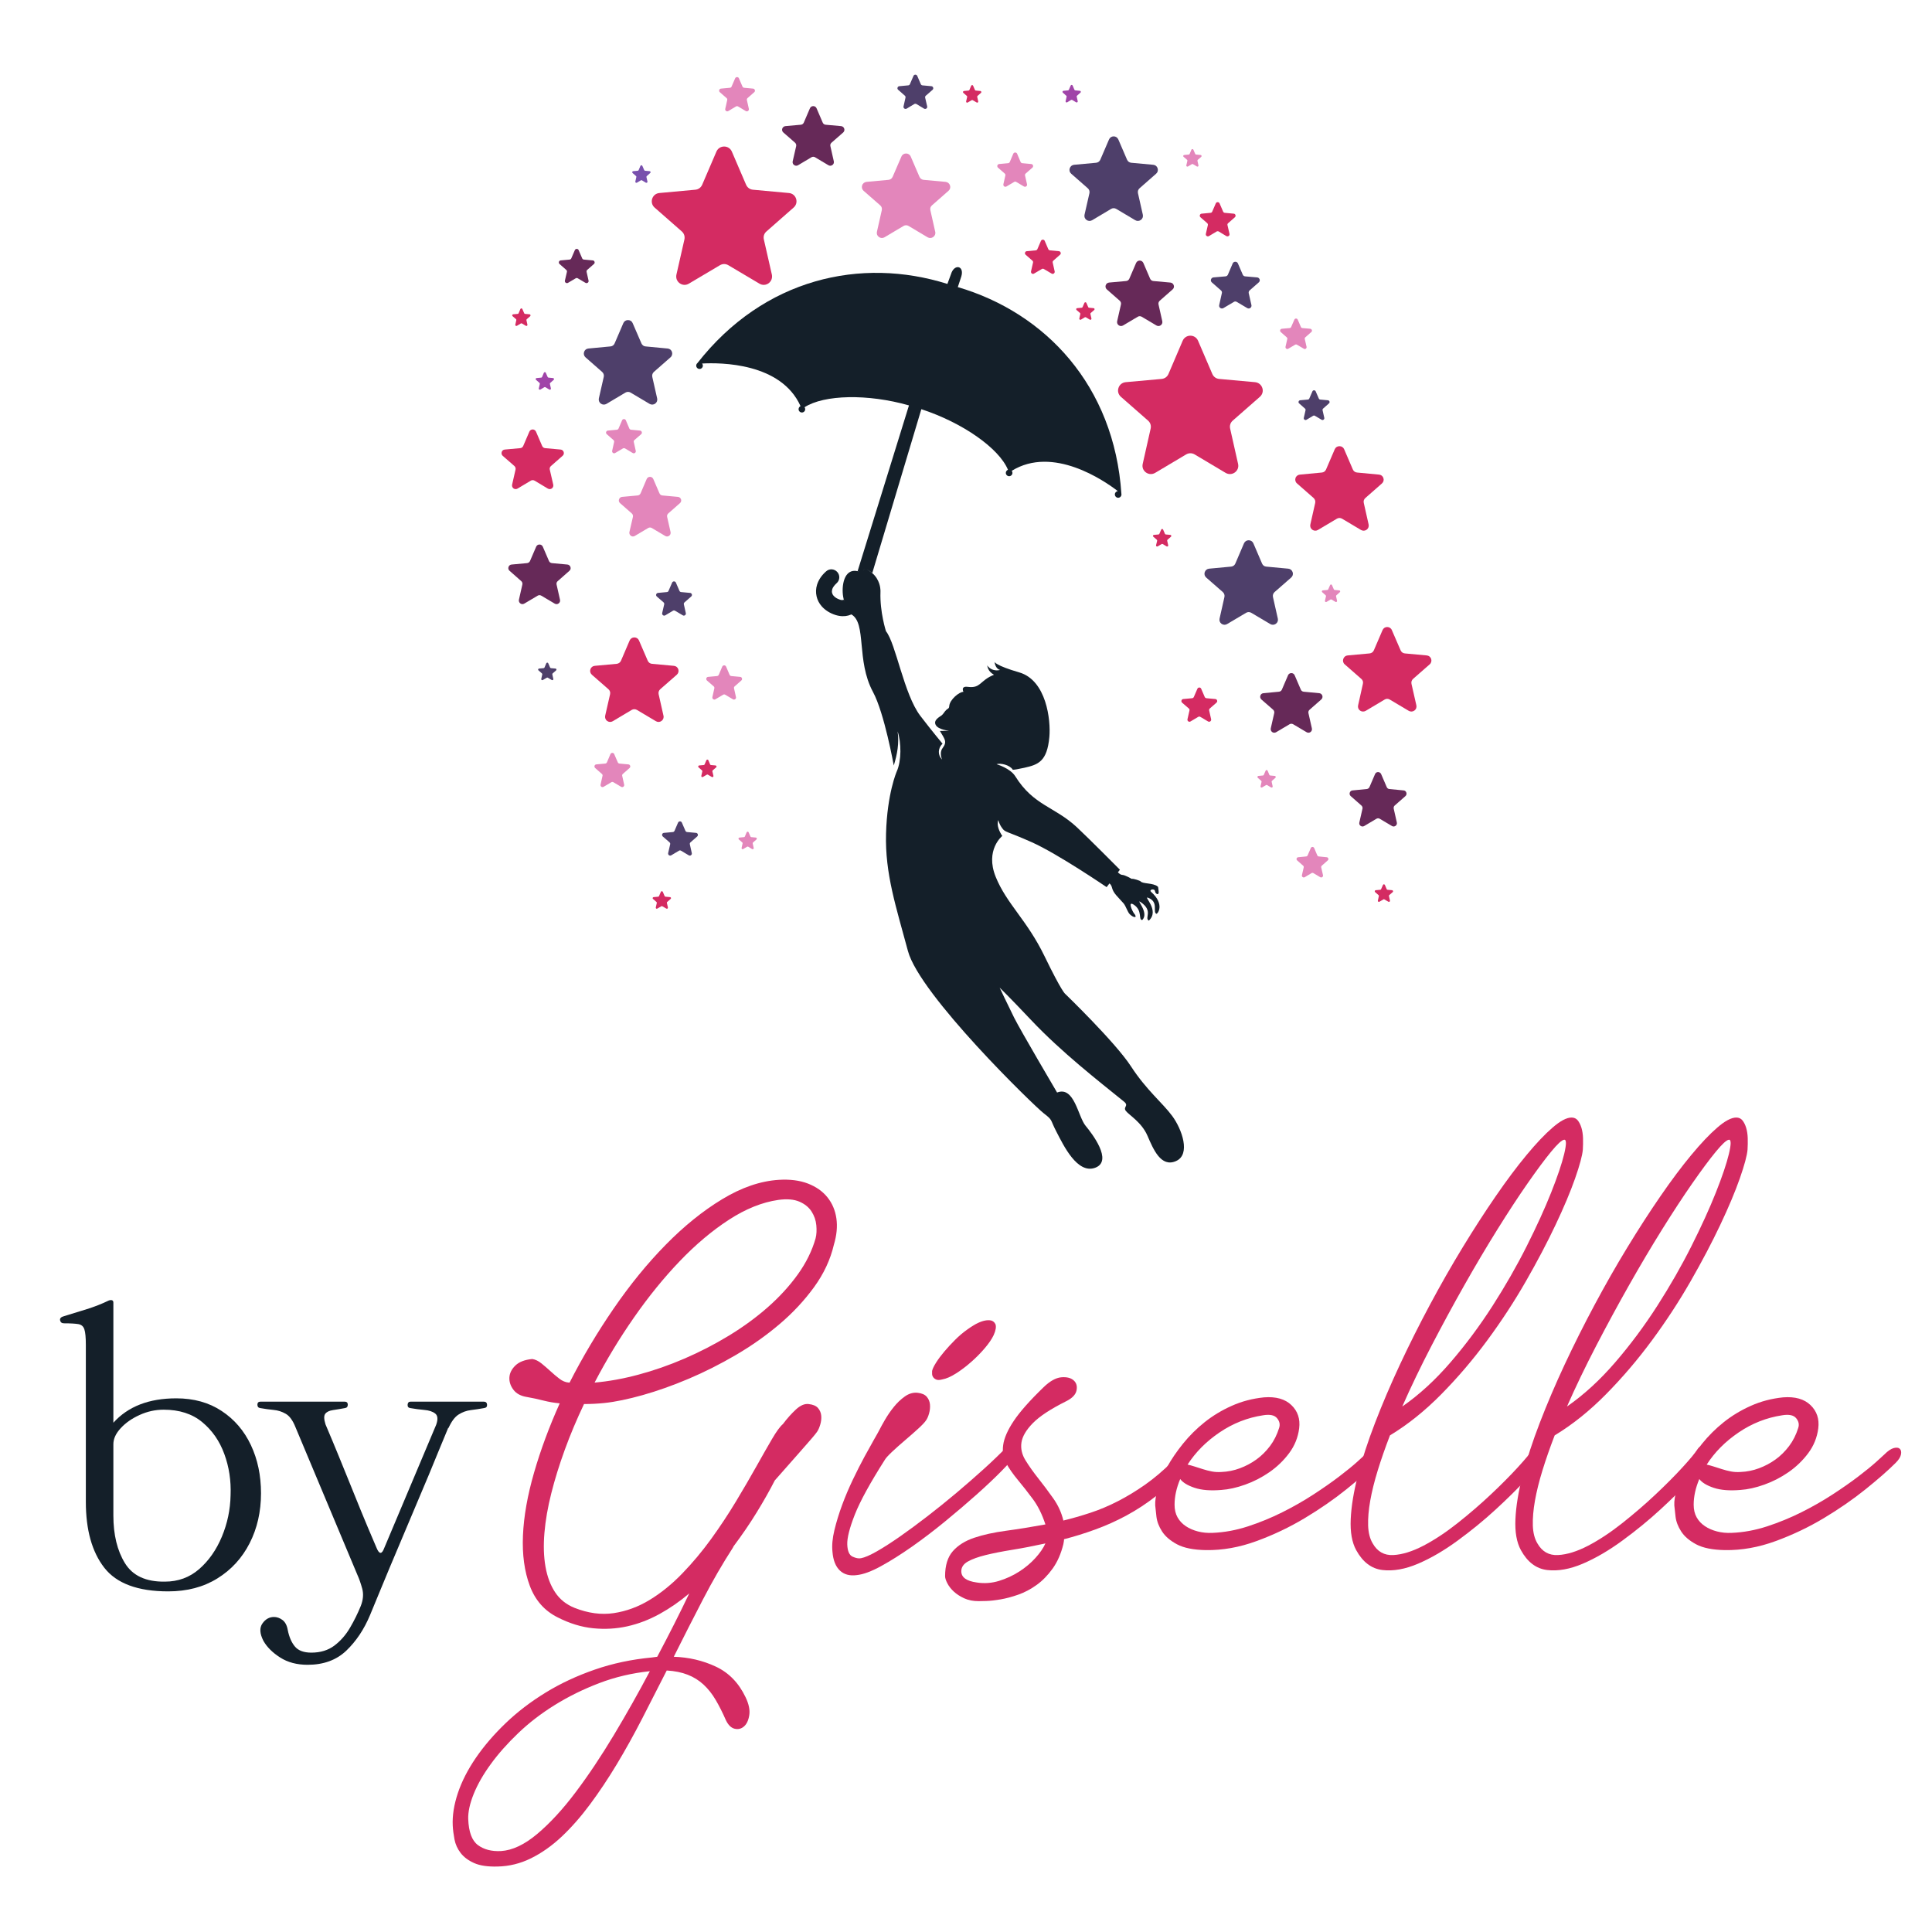 <svg xmlns="http://www.w3.org/2000/svg" xmlns:xlink="http://www.w3.org/1999/xlink" width="500" viewBox="0 0 375 375" height="500" preserveAspectRatio="xMidYMid meet"><defs><clipPath id="14b2e64349"><path d="M 174 14.199 L 182 14.199 L 182 22 L 174 22 Z M 174 14.199 "></path></clipPath><clipPath id="1de8b0db19"><path d="M 139 14.199 L 147 14.199 L 147 22 L 139 22 Z M 139 14.199 "></path></clipPath></defs><g id="51c637c15e"><path style=" stroke:none;fill-rule:evenodd;fill:#d42b62;fill-opacity:1;" d="M 139.73 51.484 L 133.703 55.059 C 133.141 55.395 132.465 55.371 131.926 54.98 C 131.387 54.59 131.156 53.961 131.293 53.309 L 132.844 46.484 C 132.969 45.883 132.785 45.312 132.324 44.91 L 127.059 40.289 C 126.562 39.855 126.395 39.199 126.586 38.578 C 126.797 37.949 127.32 37.523 127.988 37.465 L 134.957 36.824 C 135.562 36.77 136.059 36.402 136.297 35.848 L 139.062 29.414 C 139.328 28.809 139.891 28.441 140.555 28.441 C 141.211 28.441 141.781 28.809 142.047 29.414 L 144.812 35.848 C 145.055 36.402 145.539 36.77 146.145 36.824 L 153.125 37.465 C 153.789 37.523 154.316 37.949 154.523 38.578 C 154.715 39.199 154.547 39.855 154.039 40.289 L 148.785 44.91 C 148.312 45.312 148.129 45.883 148.266 46.484 L 149.82 53.309 C 149.953 53.961 149.711 54.59 149.188 54.98 C 148.645 55.371 147.969 55.395 147.406 55.059 L 141.379 51.484 C 140.855 51.172 140.258 51.172 139.73 51.484 "></path><path style=" stroke:none;fill-rule:evenodd;fill:#d42b62;fill-opacity:1;" d="M 122.617 137.793 L 118.945 139.984 C 118.59 140.191 118.176 140.18 117.855 139.938 C 117.52 139.699 117.383 139.309 117.465 138.918 L 118.418 134.742 C 118.496 134.387 118.383 134.031 118.098 133.777 L 114.883 130.969 C 114.582 130.691 114.469 130.301 114.594 129.914 C 114.723 129.523 115.043 129.273 115.445 129.238 L 119.703 128.848 C 120.07 128.812 120.379 128.582 120.531 128.25 L 122.215 124.316 C 122.379 123.949 122.723 123.719 123.125 123.719 C 123.523 123.719 123.879 123.949 124.027 124.316 L 125.727 128.25 C 125.875 128.582 126.176 128.812 126.543 128.848 L 130.801 129.238 C 131.203 129.273 131.535 129.523 131.66 129.914 C 131.777 130.301 131.672 130.691 131.363 130.969 L 128.152 133.777 C 127.875 134.031 127.762 134.387 127.84 134.742 L 128.781 138.918 C 128.875 139.309 128.723 139.699 128.402 139.938 C 128.07 140.18 127.656 140.191 127.309 139.984 L 123.625 137.793 C 123.305 137.609 122.938 137.609 122.617 137.793 "></path><path style=" stroke:none;fill-rule:evenodd;fill:#d42b62;fill-opacity:1;" d="M 268.75 135.789 L 265.078 137.977 C 264.723 138.172 264.309 138.16 263.988 137.918 C 263.656 137.691 263.516 137.301 263.609 136.898 L 264.535 132.738 C 264.629 132.371 264.516 132.012 264.227 131.77 L 261.012 128.953 C 260.703 128.688 260.602 128.285 260.727 127.906 C 260.855 127.516 261.176 127.25 261.578 127.219 L 265.836 126.828 C 266.203 126.793 266.512 126.574 266.66 126.234 L 268.348 122.309 C 268.508 121.93 268.852 121.703 269.254 121.703 C 269.656 121.703 270.012 121.93 270.16 122.309 L 271.859 126.234 C 272.008 126.574 272.309 126.793 272.676 126.828 L 276.93 127.219 C 277.336 127.25 277.668 127.516 277.793 127.906 C 277.906 128.285 277.805 128.688 277.496 128.953 L 274.281 131.77 C 274.004 132.012 273.891 132.371 273.969 132.738 L 274.914 136.898 C 275.004 137.301 274.855 137.691 274.535 137.918 C 274.199 138.16 273.789 138.172 273.445 137.977 L 269.762 135.789 C 269.438 135.59 269.07 135.59 268.75 135.789 "></path><path style=" stroke:none;fill-rule:evenodd;fill:#662958;fill-opacity:1;" d="M 220.832 61.484 L 217.988 63.172 C 217.715 63.332 217.395 63.32 217.141 63.137 C 216.887 62.953 216.773 62.652 216.84 62.344 L 217.574 59.109 C 217.641 58.836 217.551 58.559 217.332 58.363 L 214.844 56.184 C 214.602 55.98 214.523 55.668 214.613 55.371 C 214.715 55.07 214.957 54.879 215.281 54.844 L 218.574 54.547 C 218.863 54.523 219.09 54.352 219.207 54.086 L 220.512 51.047 C 220.641 50.762 220.902 50.578 221.223 50.578 C 221.535 50.578 221.801 50.762 221.926 51.047 L 223.234 54.086 C 223.348 54.352 223.578 54.523 223.863 54.547 L 227.16 54.844 C 227.48 54.879 227.73 55.07 227.824 55.371 C 227.926 55.668 227.836 55.98 227.594 56.184 L 225.113 58.363 C 224.895 58.559 224.805 58.836 224.871 59.109 L 225.598 62.344 C 225.668 62.652 225.551 62.953 225.301 63.137 C 225.047 63.32 224.727 63.332 224.461 63.172 L 221.613 61.484 C 221.363 61.336 221.074 61.336 220.832 61.484 "></path><path style=" stroke:none;fill-rule:evenodd;fill:#4e3f6a;fill-opacity:1;" d="M 121.391 76.203 L 117.719 78.391 C 117.363 78.598 116.949 78.574 116.629 78.344 C 116.293 78.105 116.156 77.715 116.238 77.324 L 117.188 73.152 C 117.27 72.793 117.152 72.438 116.867 72.184 L 113.656 69.367 C 113.355 69.102 113.242 68.699 113.367 68.32 C 113.492 67.93 113.816 67.676 114.215 67.645 L 118.477 67.242 C 118.852 67.219 119.152 66.992 119.301 66.648 L 120.988 62.723 C 121.148 62.344 121.492 62.129 121.895 62.129 C 122.309 62.129 122.652 62.344 122.801 62.723 L 124.5 66.648 C 124.648 66.992 124.949 67.219 125.316 67.242 L 129.574 67.645 C 129.988 67.676 130.309 67.93 130.434 68.32 C 130.547 68.699 130.445 69.102 130.133 69.367 L 126.922 72.184 C 126.648 72.438 126.531 72.793 126.609 73.152 L 127.551 77.324 C 127.645 77.715 127.496 78.105 127.176 78.344 C 126.84 78.574 126.43 78.598 126.082 78.391 L 122.398 76.203 C 122.09 76.016 121.711 76.016 121.391 76.203 "></path><path style=" stroke:none;fill-rule:evenodd;fill:#e386bb;fill-opacity:1;" d="M 175.363 43.867 L 171.68 46.059 C 171.336 46.262 170.922 46.242 170.602 46.004 C 170.266 45.77 170.121 45.383 170.211 44.992 L 171.152 40.816 C 171.234 40.449 171.129 40.094 170.844 39.855 L 167.617 37.031 C 167.32 36.77 167.215 36.367 167.34 35.988 C 167.457 35.598 167.789 35.348 168.191 35.301 L 172.449 34.91 C 172.816 34.875 173.125 34.656 173.266 34.312 L 174.961 30.391 C 175.113 30.012 175.469 29.793 175.871 29.793 C 176.27 29.793 176.617 30.012 176.773 30.391 L 178.465 34.312 C 178.609 34.656 178.922 34.875 179.289 34.91 L 183.547 35.301 C 183.949 35.348 184.27 35.598 184.395 35.988 C 184.523 36.367 184.418 36.77 184.109 37.031 L 180.898 39.855 C 180.609 40.094 180.496 40.449 180.586 40.816 L 181.527 44.992 C 181.621 45.383 181.469 45.77 181.137 46.004 C 180.816 46.242 180.402 46.262 180.047 46.059 L 176.375 43.867 C 176.051 43.672 175.684 43.672 175.363 43.867 "></path><path style=" stroke:none;fill-rule:evenodd;fill:#4e3f6a;fill-opacity:1;" d="M 215.66 40.551 L 211.988 42.742 C 211.633 42.949 211.219 42.93 210.887 42.688 C 210.562 42.457 210.414 42.066 210.508 41.664 L 211.457 37.5 C 211.539 37.133 211.41 36.781 211.137 36.539 L 207.922 33.719 C 207.613 33.453 207.508 33.051 207.637 32.664 C 207.762 32.285 208.086 32.02 208.484 31.984 L 212.742 31.594 C 213.113 31.562 213.422 31.34 213.57 30.996 L 215.258 27.074 C 215.418 26.695 215.762 26.469 216.164 26.469 C 216.562 26.469 216.906 26.695 217.07 27.074 L 218.758 30.996 C 218.906 31.34 219.219 31.562 219.586 31.594 L 223.84 31.984 C 224.254 32.02 224.578 32.285 224.691 32.664 C 224.816 33.051 224.715 33.453 224.402 33.719 L 221.191 36.539 C 220.914 36.781 220.801 37.133 220.879 37.5 L 221.82 41.664 C 221.914 42.066 221.766 42.457 221.441 42.688 C 221.109 42.93 220.699 42.949 220.352 42.742 L 216.668 40.551 C 216.348 40.359 215.98 40.359 215.66 40.551 "></path><path style=" stroke:none;fill-rule:evenodd;fill:#662958;fill-opacity:1;" d="M 157.496 30.527 L 154.902 32.074 C 154.66 32.215 154.359 32.203 154.133 32.031 C 153.902 31.871 153.801 31.594 153.859 31.32 L 154.535 28.371 C 154.594 28.121 154.5 27.867 154.316 27.695 L 152.043 25.711 C 151.824 25.516 151.746 25.238 151.836 24.965 C 151.93 24.703 152.148 24.516 152.434 24.48 L 155.441 24.211 C 155.703 24.188 155.91 24.035 156.016 23.797 L 157.207 21.02 C 157.32 20.758 157.562 20.594 157.852 20.594 C 158.141 20.594 158.379 20.758 158.496 21.02 L 159.688 23.797 C 159.789 24.035 159.996 24.188 160.262 24.211 L 163.27 24.48 C 163.555 24.516 163.781 24.703 163.863 24.965 C 163.957 25.238 163.875 25.516 163.668 25.711 L 161.398 27.695 C 161.203 27.867 161.109 28.121 161.18 28.371 L 161.844 31.32 C 161.902 31.594 161.801 31.871 161.57 32.031 C 161.34 32.203 161.055 32.215 160.801 32.074 L 158.207 30.527 C 157.988 30.391 157.727 30.391 157.496 30.527 "></path><path style=" stroke:none;fill-rule:evenodd;fill:#d42b62;fill-opacity:1;" d="M 103.039 93.289 L 100.445 94.84 C 100.191 94.977 99.906 94.965 99.676 94.805 C 99.445 94.633 99.344 94.355 99.398 94.082 L 100.066 91.145 C 100.121 90.883 100.043 90.641 99.848 90.457 L 97.574 88.473 C 97.371 88.289 97.289 88.004 97.383 87.727 C 97.461 87.465 97.691 87.281 97.977 87.258 L 100.984 86.984 C 101.246 86.961 101.457 86.797 101.559 86.559 L 102.75 83.781 C 102.855 83.531 103.105 83.355 103.395 83.355 C 103.68 83.355 103.922 83.531 104.035 83.781 L 105.23 86.559 C 105.336 86.797 105.539 86.961 105.805 86.984 L 108.812 87.258 C 109.098 87.281 109.316 87.465 109.41 87.727 C 109.5 88.004 109.422 88.289 109.199 88.473 L 106.941 90.457 C 106.734 90.641 106.652 90.883 106.711 91.145 L 107.387 94.082 C 107.445 94.355 107.344 94.633 107.113 94.805 C 106.883 94.965 106.586 94.977 106.344 94.84 L 103.75 93.289 C 103.523 93.164 103.258 93.164 103.039 93.289 "></path><path style=" stroke:none;fill-rule:evenodd;fill:#662958;fill-opacity:1;" d="M 104.359 115.621 L 101.766 117.16 C 101.512 117.309 101.223 117.297 100.996 117.125 C 100.766 116.953 100.664 116.68 100.723 116.402 L 101.387 113.465 C 101.445 113.203 101.363 112.949 101.168 112.789 L 98.906 110.793 C 98.688 110.609 98.609 110.324 98.699 110.059 C 98.781 109.785 99.012 109.602 99.297 109.578 L 102.305 109.301 C 102.566 109.266 102.773 109.121 102.879 108.879 L 104.07 106.113 C 104.184 105.848 104.426 105.691 104.715 105.691 C 105.004 105.691 105.242 105.848 105.359 106.113 L 106.551 108.879 C 106.652 109.121 106.859 109.266 107.125 109.301 L 110.133 109.578 C 110.406 109.602 110.637 109.785 110.727 110.059 C 110.82 110.324 110.738 110.609 110.523 110.793 L 108.262 112.789 C 108.055 112.949 107.973 113.203 108.031 113.465 L 108.695 116.402 C 108.766 116.68 108.664 116.953 108.434 117.125 C 108.203 117.297 107.906 117.309 107.664 117.16 L 105.07 115.621 C 104.84 115.484 104.574 115.484 104.359 115.621 "></path><path style=" stroke:none;fill-rule:evenodd;fill:#e386bb;fill-opacity:1;" d="M 125.809 102.488 L 123.215 104.027 C 122.973 104.176 122.676 104.164 122.445 103.992 C 122.215 103.82 122.113 103.555 122.168 103.27 L 122.848 100.332 C 122.902 100.078 122.824 99.828 122.629 99.656 L 120.355 97.66 C 120.141 97.477 120.059 97.191 120.152 96.926 C 120.242 96.652 120.461 96.469 120.746 96.445 L 123.754 96.168 C 124.016 96.148 124.227 95.996 124.34 95.746 L 125.52 92.98 C 125.637 92.719 125.875 92.555 126.164 92.555 C 126.449 92.555 126.691 92.719 126.805 92.98 L 128 95.746 C 128.105 95.996 128.309 96.148 128.574 96.168 L 131.582 96.445 C 131.867 96.469 132.098 96.652 132.191 96.926 C 132.27 97.191 132.191 97.477 131.98 97.66 L 129.711 99.656 C 129.516 99.828 129.434 100.078 129.492 100.332 L 130.156 103.27 C 130.215 103.555 130.113 103.82 129.883 103.992 C 129.652 104.164 129.367 104.176 129.113 104.027 L 126.52 102.488 C 126.301 102.352 126.039 102.352 125.809 102.488 "></path><path style=" stroke:none;fill-rule:evenodd;fill:#e386bb;fill-opacity:1;" d="M 196.848 35.312 L 195.359 36.195 C 195.207 36.273 195.047 36.273 194.906 36.172 C 194.781 36.082 194.727 35.918 194.758 35.758 L 195.137 34.07 C 195.172 33.922 195.125 33.785 195.012 33.68 L 193.703 32.535 C 193.59 32.43 193.543 32.273 193.59 32.109 C 193.645 31.949 193.77 31.859 193.934 31.836 L 195.668 31.676 C 195.816 31.664 195.941 31.57 196 31.434 L 196.676 29.84 C 196.746 29.691 196.883 29.602 197.055 29.602 C 197.215 29.602 197.352 29.691 197.422 29.84 L 198.098 31.434 C 198.156 31.57 198.285 31.664 198.43 31.676 L 200.164 31.836 C 200.324 31.859 200.453 31.949 200.508 32.109 C 200.555 32.273 200.508 32.43 200.395 32.535 L 199.086 33.68 C 198.973 33.785 198.926 33.922 198.961 34.07 L 199.34 35.758 C 199.387 35.918 199.316 36.082 199.188 36.172 C 199.051 36.273 198.891 36.273 198.742 36.195 L 197.25 35.312 C 197.125 35.23 196.973 35.23 196.848 35.312 "></path><g clip-rule="nonzero" clip-path="url(#14b2e64349)"><path style=" stroke:none;fill-rule:evenodd;fill:#4e3f6a;fill-opacity:1;" d="M 177.465 20.191 L 175.973 21.09 C 175.836 21.168 175.66 21.16 175.535 21.066 C 175.398 20.973 175.34 20.812 175.375 20.652 L 175.754 18.965 C 175.789 18.816 175.742 18.668 175.641 18.578 L 174.332 17.43 C 174.203 17.316 174.16 17.152 174.215 17.004 C 174.262 16.844 174.402 16.742 174.559 16.73 L 176.281 16.57 C 176.43 16.559 176.559 16.465 176.617 16.328 L 177.305 14.734 C 177.363 14.586 177.508 14.492 177.672 14.492 C 177.832 14.492 177.969 14.586 178.039 14.734 L 178.727 16.328 C 178.785 16.465 178.91 16.559 179.047 16.57 L 180.781 16.73 C 180.941 16.742 181.078 16.844 181.125 17.004 C 181.172 17.152 181.137 17.316 181.012 17.43 L 179.699 18.578 C 179.586 18.668 179.543 18.816 179.574 18.965 L 179.965 20.652 C 180 20.812 179.941 20.973 179.809 21.066 C 179.668 21.16 179.508 21.168 179.367 21.09 L 177.875 20.191 C 177.738 20.125 177.59 20.125 177.465 20.191 "></path></g><g clip-rule="nonzero" clip-path="url(#1de8b0db19)"><path style=" stroke:none;fill-rule:evenodd;fill:#e386bb;fill-opacity:1;" d="M 142.848 20.664 L 141.359 21.559 C 141.223 21.641 141.059 21.629 140.922 21.535 C 140.797 21.43 140.727 21.285 140.773 21.125 L 141.152 19.426 C 141.188 19.289 141.141 19.137 141.023 19.035 L 139.719 17.898 C 139.59 17.785 139.555 17.625 139.602 17.477 C 139.648 17.316 139.785 17.211 139.945 17.199 L 141.68 17.039 C 141.828 17.027 141.945 16.938 142 16.797 L 142.691 15.203 C 142.758 15.055 142.898 14.965 143.059 14.965 C 143.23 14.965 143.367 15.055 143.426 15.203 L 144.113 16.797 C 144.172 16.938 144.297 17.027 144.445 17.039 L 146.168 17.199 C 146.34 17.211 146.465 17.316 146.512 17.477 C 146.57 17.625 146.523 17.785 146.395 17.898 L 145.102 19.035 C 144.984 19.137 144.938 19.289 144.973 19.426 L 145.352 21.125 C 145.387 21.285 145.328 21.43 145.191 21.535 C 145.066 21.629 144.895 21.641 144.758 21.559 L 143.266 20.664 C 143.137 20.594 142.988 20.594 142.848 20.664 "></path></g><path style=" stroke:none;fill-rule:evenodd;fill:#662958;fill-opacity:1;" d="M 111.738 54.02 L 110.246 54.902 C 110.109 54.98 109.945 54.969 109.809 54.879 C 109.672 54.789 109.613 54.625 109.648 54.465 L 110.039 52.777 C 110.074 52.629 110.027 52.484 109.91 52.387 L 108.605 51.242 C 108.477 51.129 108.441 50.969 108.488 50.816 C 108.535 50.656 108.676 50.555 108.832 50.543 L 110.566 50.383 C 110.703 50.371 110.832 50.281 110.891 50.141 L 111.578 48.547 C 111.645 48.398 111.781 48.309 111.945 48.309 C 112.105 48.309 112.254 48.398 112.312 48.547 L 113 50.141 C 113.059 50.281 113.184 50.371 113.336 50.383 L 115.055 50.543 C 115.227 50.555 115.352 50.656 115.398 50.816 C 115.457 50.969 115.41 51.129 115.285 51.242 L 113.977 52.387 C 113.871 52.484 113.828 52.629 113.859 52.777 L 114.238 54.465 C 114.273 54.625 114.215 54.789 114.078 54.879 C 113.953 54.969 113.781 54.98 113.645 54.902 L 112.148 54.02 C 112.023 53.938 111.867 53.938 111.738 54.02 "></path><path style=" stroke:none;fill-rule:evenodd;fill:#e386bb;fill-opacity:1;" d="M 120.91 87.039 L 119.414 87.922 C 119.277 88.016 119.105 88.004 118.977 87.91 C 118.844 87.809 118.785 87.66 118.82 87.496 L 119.199 85.801 C 119.23 85.652 119.188 85.516 119.07 85.41 L 117.773 84.277 C 117.648 84.16 117.602 84 117.648 83.852 C 117.707 83.688 117.832 83.586 118.004 83.574 L 119.723 83.414 C 119.875 83.402 120 83.312 120.059 83.176 L 120.746 81.582 C 120.805 81.43 120.953 81.34 121.113 81.34 C 121.277 81.34 121.414 81.43 121.48 81.582 L 122.156 83.176 C 122.227 83.312 122.344 83.402 122.504 83.414 L 124.227 83.574 C 124.383 83.586 124.523 83.688 124.57 83.852 C 124.613 84 124.582 84.16 124.453 84.277 L 123.145 85.41 C 123.031 85.516 122.984 85.652 123.02 85.801 L 123.398 87.496 C 123.445 87.66 123.375 87.809 123.25 87.91 C 123.113 88.004 122.949 88.016 122.801 87.922 L 121.32 87.039 C 121.184 86.973 121.035 86.973 120.91 87.039 "></path><path style=" stroke:none;fill-rule:evenodd;fill:#4e3f6a;fill-opacity:1;" d="M 130.617 118.547 L 129.137 119.43 C 128.988 119.523 128.828 119.512 128.688 119.418 C 128.551 119.316 128.508 119.164 128.527 119.008 L 128.918 117.309 C 128.953 117.172 128.906 117.023 128.793 116.918 L 127.484 115.781 C 127.371 115.668 127.309 115.508 127.371 115.359 C 127.426 115.199 127.551 115.094 127.715 115.082 L 129.445 114.922 C 129.598 114.91 129.711 114.82 129.766 114.68 L 130.457 113.086 C 130.523 112.938 130.664 112.848 130.824 112.848 C 130.984 112.848 131.133 112.938 131.191 113.086 L 131.879 114.68 C 131.938 114.82 132.062 114.91 132.211 114.922 L 133.945 115.082 C 134.105 115.094 134.23 115.199 134.289 115.359 C 134.336 115.508 134.289 115.668 134.16 115.781 L 132.867 116.918 C 132.75 117.023 132.703 117.172 132.738 117.309 L 133.117 119.008 C 133.152 119.164 133.094 119.316 132.957 119.418 C 132.832 119.512 132.66 119.523 132.523 119.43 L 131.031 118.547 C 130.902 118.465 130.754 118.465 130.617 118.547 "></path><path style=" stroke:none;fill-rule:evenodd;fill:#e386bb;fill-opacity:1;" d="M 118.656 151.832 L 117.164 152.715 C 117.016 152.805 116.855 152.797 116.719 152.703 C 116.594 152.602 116.535 152.449 116.57 152.293 L 116.949 150.594 C 116.984 150.457 116.938 150.309 116.82 150.215 L 115.516 149.066 C 115.398 148.953 115.352 148.793 115.398 148.645 C 115.445 148.484 115.582 148.379 115.742 148.367 L 117.477 148.207 C 117.625 148.195 117.742 148.105 117.809 147.965 L 118.484 146.371 C 118.555 146.223 118.691 146.133 118.852 146.133 C 119.023 146.133 119.164 146.223 119.219 146.371 L 119.91 147.965 C 119.965 148.105 120.09 148.195 120.242 148.207 L 121.965 148.367 C 122.137 148.379 122.262 148.484 122.32 148.645 C 122.367 148.793 122.32 148.953 122.203 149.066 L 120.898 150.215 C 120.781 150.309 120.734 150.457 120.77 150.594 L 121.148 152.293 C 121.184 152.449 121.125 152.602 121 152.703 C 120.863 152.797 120.688 152.805 120.555 152.715 L 119.062 151.832 C 118.934 151.75 118.785 151.75 118.656 151.832 "></path><path style=" stroke:none;fill-rule:evenodd;fill:#d42b62;fill-opacity:1;" d="M 232.574 139.145 L 231.082 140.031 C 230.945 140.121 230.785 140.109 230.645 140.02 C 230.508 139.914 230.453 139.754 230.488 139.605 L 230.875 137.906 C 230.91 137.762 230.863 137.621 230.75 137.516 L 229.441 136.383 C 229.316 136.27 229.281 136.105 229.328 135.957 C 229.375 135.801 229.512 135.691 229.672 135.68 L 231.402 135.523 C 231.543 135.5 231.668 135.422 231.723 135.281 L 232.414 133.688 C 232.48 133.539 232.621 133.445 232.781 133.445 C 232.953 133.445 233.09 133.539 233.148 133.688 L 233.836 135.281 C 233.895 135.422 234.023 135.5 234.168 135.523 L 235.891 135.68 C 236.062 135.691 236.191 135.801 236.238 135.957 C 236.293 136.105 236.246 136.27 236.121 136.383 L 234.824 137.516 C 234.711 137.621 234.664 137.762 234.699 137.906 L 235.078 139.605 C 235.113 139.754 235.055 139.914 234.914 140.02 C 234.789 140.109 234.617 140.121 234.48 140.031 L 232.988 139.145 C 232.863 139.066 232.711 139.066 232.574 139.145 "></path><path style=" stroke:none;fill-rule:evenodd;fill:#e386bb;fill-opacity:1;" d="M 140.359 134.844 L 138.867 135.727 C 138.719 135.82 138.559 135.809 138.422 135.703 C 138.297 135.613 138.238 135.465 138.273 135.305 L 138.652 133.605 C 138.684 133.469 138.641 133.32 138.523 133.219 L 137.215 132.082 C 137.102 131.969 137.055 131.805 137.102 131.656 C 137.148 131.496 137.285 131.395 137.445 131.383 L 139.176 131.223 C 139.328 131.199 139.453 131.117 139.512 130.98 L 140.188 129.387 C 140.258 129.238 140.395 129.145 140.566 129.145 C 140.727 129.145 140.867 129.238 140.934 129.387 L 141.613 130.98 C 141.668 131.117 141.793 131.199 141.945 131.223 L 143.668 131.383 C 143.836 131.395 143.965 131.496 144.012 131.656 C 144.07 131.805 144.023 131.969 143.895 132.082 L 142.602 133.219 C 142.48 133.32 142.438 133.469 142.473 133.605 L 142.852 135.305 C 142.887 135.465 142.828 135.613 142.703 135.703 C 142.566 135.809 142.402 135.82 142.254 135.727 L 140.762 134.844 C 140.637 134.766 140.488 134.766 140.359 134.844 "></path><path style=" stroke:none;fill-rule:evenodd;fill:#4e3f6a;fill-opacity:1;" d="M 239.496 58.598 L 237.465 59.801 C 237.27 59.914 237.039 59.902 236.855 59.777 C 236.672 59.637 236.594 59.434 236.648 59.215 L 237.164 56.895 C 237.211 56.703 237.152 56.508 236.992 56.371 L 235.215 54.812 C 235.043 54.66 234.984 54.441 235.055 54.234 C 235.125 54.02 235.305 53.867 235.523 53.844 L 237.887 53.641 C 238.086 53.617 238.254 53.488 238.336 53.309 L 239.266 51.129 C 239.355 50.922 239.555 50.805 239.773 50.805 C 240 50.805 240.184 50.922 240.277 51.129 L 241.219 53.309 C 241.297 53.488 241.457 53.617 241.664 53.641 L 244.016 53.844 C 244.246 53.867 244.418 54.02 244.5 54.234 C 244.559 54.441 244.5 54.66 244.324 54.812 L 242.547 56.371 C 242.398 56.508 242.344 56.703 242.375 56.895 L 242.902 59.215 C 242.949 59.434 242.867 59.637 242.688 59.777 C 242.512 59.902 242.285 59.914 242.09 59.801 L 240.055 58.598 C 239.875 58.488 239.668 58.488 239.496 58.598 "></path><path style=" stroke:none;fill-rule:evenodd;fill:#d42b62;fill-opacity:1;" d="M 236.145 44.934 L 234.652 45.828 C 234.516 45.906 234.344 45.895 234.215 45.805 C 234.078 45.715 234.023 45.555 234.055 45.391 L 234.445 43.695 C 234.469 43.555 234.422 43.41 234.32 43.316 L 233.012 42.172 C 232.887 42.055 232.836 41.895 232.898 41.746 C 232.945 41.586 233.078 41.48 233.242 41.473 L 234.961 41.309 C 235.113 41.297 235.238 41.207 235.293 41.07 L 235.984 39.477 C 236.039 39.324 236.191 39.234 236.352 39.234 C 236.512 39.234 236.648 39.324 236.719 39.477 L 237.406 41.07 C 237.465 41.207 237.59 41.297 237.738 41.309 L 239.461 41.473 C 239.621 41.48 239.762 41.586 239.805 41.746 C 239.852 41.895 239.816 42.055 239.688 42.172 L 238.383 43.316 C 238.266 43.41 238.219 43.555 238.254 43.695 L 238.645 45.391 C 238.68 45.555 238.621 45.715 238.484 45.805 C 238.348 45.895 238.188 45.906 238.039 45.828 L 236.559 44.934 C 236.43 44.867 236.27 44.867 236.145 44.934 "></path><path style=" stroke:none;fill-rule:evenodd;fill:#d42b62;fill-opacity:1;" d="M 202.211 52.219 L 200.715 53.098 C 200.578 53.191 200.418 53.18 200.277 53.09 C 200.141 52.984 200.086 52.824 200.121 52.676 L 200.508 50.98 C 200.543 50.828 200.5 50.691 200.383 50.59 L 199.074 49.441 C 198.961 49.336 198.902 49.18 198.961 49.031 C 199.008 48.867 199.145 48.766 199.305 48.754 L 201.035 48.594 C 201.176 48.582 201.301 48.488 201.359 48.352 L 202.047 46.758 C 202.113 46.609 202.254 46.516 202.414 46.516 C 202.578 46.516 202.723 46.609 202.781 46.758 L 203.469 48.352 C 203.527 48.488 203.656 48.582 203.805 48.594 L 205.523 48.754 C 205.695 48.766 205.824 48.867 205.871 49.031 C 205.926 49.18 205.883 49.336 205.754 49.441 L 204.457 50.59 C 204.344 50.691 204.297 50.828 204.332 50.98 L 204.711 52.676 C 204.746 52.824 204.688 52.984 204.547 53.09 C 204.422 53.18 204.25 53.191 204.113 53.098 L 202.621 52.219 C 202.492 52.137 202.344 52.137 202.211 52.219 "></path><path style=" stroke:none;fill-rule:evenodd;fill:#e386bb;fill-opacity:1;" d="M 251.375 66.91 L 250.055 67.688 C 249.93 67.773 249.777 67.762 249.664 67.676 C 249.539 67.586 249.492 67.449 249.516 67.312 L 249.859 65.809 C 249.895 65.672 249.848 65.547 249.742 65.465 L 248.586 64.445 C 248.484 64.344 248.438 64.203 248.484 64.066 C 248.527 63.93 248.641 63.836 248.793 63.812 L 250.328 63.676 C 250.453 63.664 250.57 63.586 250.617 63.457 L 251.234 62.047 C 251.293 61.906 251.41 61.828 251.555 61.828 C 251.707 61.828 251.82 61.906 251.891 62.047 L 252.5 63.457 C 252.543 63.586 252.656 63.664 252.797 63.676 L 254.324 63.812 C 254.473 63.836 254.59 63.93 254.633 64.066 C 254.68 64.203 254.645 64.344 254.527 64.445 L 253.371 65.465 C 253.266 65.547 253.234 65.672 253.258 65.809 L 253.602 67.312 C 253.633 67.449 253.578 67.586 253.461 67.676 C 253.348 67.762 253.188 67.773 253.07 67.688 L 251.742 66.91 C 251.625 66.84 251.488 66.84 251.375 66.91 "></path><path style=" stroke:none;fill-rule:evenodd;fill:#e386bb;fill-opacity:1;" d="M 231.348 31.859 L 230.578 32.316 C 230.508 32.352 230.418 32.352 230.348 32.305 C 230.277 32.262 230.254 32.18 230.266 32.098 L 230.465 31.227 C 230.488 31.148 230.465 31.078 230.406 31.02 L 229.73 30.438 C 229.672 30.391 229.648 30.301 229.672 30.215 C 229.695 30.137 229.762 30.094 229.855 30.082 L 230.738 30 C 230.809 29.988 230.875 29.945 230.91 29.875 L 231.254 29.059 C 231.289 28.98 231.355 28.934 231.449 28.934 C 231.531 28.934 231.598 28.98 231.633 29.059 L 231.988 29.875 C 232.023 29.945 232.082 29.988 232.148 30 L 233.047 30.082 C 233.125 30.094 233.191 30.137 233.219 30.215 C 233.242 30.301 233.219 30.391 233.16 30.438 L 232.492 31.02 C 232.438 31.078 232.402 31.148 232.426 31.227 L 232.621 32.098 C 232.645 32.18 232.609 32.262 232.543 32.305 C 232.469 32.352 232.391 32.352 232.324 32.316 L 231.555 31.859 C 231.484 31.824 231.402 31.824 231.348 31.859 "></path><path style=" stroke:none;fill-rule:evenodd;fill:#a044a8;fill-opacity:1;" d="M 207.898 19.402 L 207.141 19.859 C 207.062 19.906 206.984 19.895 206.914 19.848 C 206.844 19.805 206.82 19.723 206.832 19.645 L 207.027 18.77 C 207.051 18.691 207.027 18.621 206.961 18.578 L 206.293 17.98 C 206.238 17.934 206.215 17.844 206.238 17.762 C 206.258 17.695 206.328 17.637 206.406 17.625 L 207.305 17.543 C 207.371 17.531 207.441 17.488 207.465 17.418 L 207.82 16.605 C 207.852 16.523 207.922 16.477 208.004 16.477 C 208.094 16.477 208.164 16.523 208.199 16.605 L 208.543 17.418 C 208.578 17.488 208.645 17.531 208.715 17.543 L 209.598 17.625 C 209.688 17.637 209.758 17.695 209.785 17.762 C 209.805 17.844 209.785 17.934 209.711 17.98 L 209.047 18.578 C 208.988 18.621 208.965 18.691 208.988 18.77 L 209.188 19.645 C 209.195 19.723 209.176 19.805 209.105 19.848 C 209.035 19.895 208.945 19.906 208.875 19.859 L 208.117 19.402 C 208.051 19.367 207.969 19.367 207.898 19.402 "></path><path style=" stroke:none;fill-rule:evenodd;fill:#d42b62;fill-opacity:1;" d="M 210.562 61.586 L 209.805 62.047 C 209.723 62.082 209.645 62.082 209.574 62.035 C 209.508 61.977 209.473 61.898 209.496 61.816 L 209.688 60.957 C 209.711 60.879 209.68 60.797 209.621 60.75 L 208.953 60.168 C 208.898 60.109 208.875 60.027 208.898 59.949 C 208.922 59.867 208.988 59.812 209.07 59.812 L 209.965 59.73 C 210.035 59.719 210.105 59.672 210.129 59.602 L 210.484 58.789 C 210.52 58.711 210.586 58.664 210.664 58.664 C 210.758 58.664 210.828 58.711 210.863 58.789 L 211.219 59.602 C 211.242 59.672 211.297 59.719 211.379 59.73 L 212.273 59.812 C 212.355 59.812 212.422 59.867 212.445 59.949 C 212.469 60.027 212.445 60.109 212.387 60.168 L 211.711 60.75 C 211.652 60.797 211.633 60.879 211.652 60.957 L 211.848 61.816 C 211.859 61.898 211.836 61.977 211.766 62.035 C 211.699 62.082 211.609 62.082 211.539 62.047 L 210.77 61.586 C 210.711 61.551 210.633 61.551 210.562 61.586 "></path><path style=" stroke:none;fill-rule:evenodd;fill:#d42b62;fill-opacity:1;" d="M 188.598 19.449 L 187.828 19.895 C 187.762 19.941 187.664 19.941 187.609 19.883 C 187.527 19.836 187.508 19.758 187.527 19.68 L 187.727 18.805 C 187.738 18.734 187.715 18.656 187.652 18.609 L 186.988 18.027 C 186.918 17.969 186.898 17.887 186.918 17.809 C 186.953 17.73 187.027 17.672 187.105 17.66 L 187.988 17.578 C 188.07 17.578 188.129 17.531 188.16 17.465 L 188.504 16.648 C 188.539 16.57 188.621 16.512 188.699 16.512 C 188.781 16.512 188.863 16.57 188.883 16.648 L 189.238 17.465 C 189.273 17.531 189.332 17.578 189.41 17.578 L 190.297 17.66 C 190.375 17.672 190.445 17.73 190.465 17.809 C 190.488 17.887 190.477 17.969 190.41 18.027 L 189.742 18.609 C 189.688 18.656 189.664 18.734 189.676 18.805 L 189.871 19.68 C 189.895 19.758 189.859 19.836 189.789 19.883 C 189.73 19.941 189.641 19.941 189.574 19.895 L 188.805 19.449 C 188.734 19.402 188.664 19.402 188.598 19.449 "></path><path style=" stroke:none;fill-rule:evenodd;fill:#4e3f6a;fill-opacity:1;" d="M 254.871 80.707 L 253.59 81.477 C 253.461 81.547 253.312 81.547 253.199 81.453 C 253.082 81.371 253.035 81.238 253.07 81.098 L 253.402 79.633 C 253.426 79.504 253.391 79.379 253.289 79.297 L 252.164 78.301 C 252.051 78.207 252.016 78.07 252.062 77.93 C 252.098 77.797 252.211 77.715 252.348 77.691 L 253.852 77.555 C 253.992 77.543 254.094 77.461 254.137 77.348 L 254.734 75.973 C 254.793 75.836 254.91 75.754 255.059 75.754 C 255.195 75.754 255.324 75.836 255.379 75.973 L 255.977 77.348 C 256.023 77.461 256.125 77.543 256.262 77.555 L 257.754 77.691 C 257.895 77.715 258.008 77.797 258.051 77.93 C 258.098 78.07 258.062 78.207 257.949 78.301 L 256.824 79.297 C 256.723 79.379 256.688 79.504 256.711 79.633 L 257.043 81.098 C 257.078 81.238 257.02 81.371 256.906 81.453 C 256.793 81.547 256.652 81.547 256.527 81.477 L 255.227 80.707 C 255.125 80.637 254.988 80.637 254.871 80.707 "></path><path style=" stroke:none;fill-rule:evenodd;fill:#d42b62;fill-opacity:1;" d="M 225.473 105.598 L 224.703 106.059 C 224.633 106.09 224.539 106.09 224.484 106.047 C 224.402 106 224.379 105.906 224.391 105.824 L 224.602 104.969 C 224.613 104.887 224.59 104.82 224.527 104.758 L 223.863 104.176 C 223.793 104.117 223.77 104.039 223.793 103.957 C 223.828 103.875 223.898 103.832 223.98 103.82 L 224.863 103.742 C 224.945 103.73 225 103.684 225.035 103.613 L 225.391 102.797 C 225.414 102.719 225.492 102.672 225.574 102.672 C 225.656 102.672 225.734 102.719 225.758 102.797 L 226.113 103.613 C 226.148 103.684 226.207 103.73 226.285 103.742 L 227.172 103.82 C 227.25 103.832 227.316 103.875 227.34 103.957 C 227.363 104.039 227.34 104.117 227.285 104.176 L 226.617 104.758 C 226.562 104.82 226.539 104.887 226.551 104.969 L 226.746 105.824 C 226.77 105.906 226.734 106 226.664 106.047 C 226.605 106.09 226.516 106.09 226.449 106.059 L 225.68 105.598 C 225.609 105.562 225.527 105.562 225.473 105.598 "></path><path style=" stroke:none;fill-rule:evenodd;fill:#e386bb;fill-opacity:1;" d="M 245.738 152.383 L 244.969 152.84 C 244.902 152.887 244.82 152.875 244.75 152.828 C 244.684 152.785 244.648 152.703 244.672 152.625 L 244.867 151.75 C 244.879 151.672 244.855 151.602 244.797 151.559 L 244.133 150.973 C 244.062 150.914 244.051 150.836 244.074 150.754 C 244.098 150.676 244.168 150.617 244.246 150.605 L 245.129 150.523 C 245.211 150.512 245.281 150.48 245.305 150.398 L 245.66 149.586 C 245.691 149.516 245.762 149.457 245.84 149.457 C 245.922 149.457 246.004 149.516 246.039 149.586 L 246.383 150.398 C 246.414 150.48 246.473 150.512 246.551 150.523 L 247.438 150.605 C 247.516 150.617 247.586 150.676 247.621 150.754 C 247.641 150.836 247.621 150.914 247.551 150.973 L 246.887 151.559 C 246.828 151.602 246.805 151.672 246.828 151.75 L 247.023 152.625 C 247.035 152.703 247.016 152.785 246.941 152.828 C 246.875 152.875 246.781 152.887 246.715 152.84 L 245.945 152.383 C 245.887 152.348 245.805 152.348 245.738 152.383 "></path><path style=" stroke:none;fill-rule:evenodd;fill:#d42b62;fill-opacity:1;" d="M 137.195 150.363 L 136.426 150.812 C 136.355 150.855 136.273 150.855 136.207 150.801 C 136.137 150.754 136.105 150.676 136.125 150.594 L 136.32 149.723 C 136.332 149.652 136.309 149.574 136.25 149.527 L 135.586 148.941 C 135.527 148.887 135.496 148.805 135.527 148.723 C 135.551 148.645 135.621 148.586 135.703 148.574 L 136.586 148.496 C 136.664 148.496 136.723 148.449 136.758 148.379 L 137.113 147.555 C 137.148 147.484 137.215 147.438 137.297 147.438 C 137.375 147.438 137.457 147.484 137.492 147.555 L 137.836 148.379 C 137.871 148.449 137.93 148.496 138.008 148.496 L 138.891 148.574 C 138.973 148.586 139.043 148.645 139.074 148.723 C 139.098 148.805 139.074 148.887 139.008 148.941 L 138.34 149.527 C 138.285 149.574 138.262 149.652 138.273 149.723 L 138.477 150.594 C 138.488 150.676 138.465 150.754 138.398 150.801 C 138.328 150.855 138.238 150.855 138.168 150.812 L 137.398 150.363 C 137.34 150.32 137.262 150.32 137.195 150.363 "></path><path style=" stroke:none;fill-rule:evenodd;fill:#4e3f6a;fill-opacity:1;" d="M 106.125 131.543 L 105.359 131.992 C 105.285 132.035 105.195 132.035 105.141 131.992 C 105.059 131.934 105.035 131.852 105.059 131.77 L 105.254 130.91 C 105.262 130.832 105.242 130.762 105.184 130.703 L 104.52 130.121 C 104.449 130.062 104.426 129.98 104.461 129.902 C 104.484 129.82 104.551 129.766 104.637 129.766 L 105.516 129.688 C 105.598 129.676 105.656 129.625 105.691 129.559 L 106.035 128.742 C 106.07 128.664 106.148 128.617 106.23 128.617 C 106.309 128.617 106.391 128.664 106.414 128.742 L 106.77 129.559 C 106.805 129.625 106.859 129.676 106.941 129.688 L 107.824 129.766 C 107.906 129.766 107.973 129.82 107.996 129.902 C 108.031 129.98 108.008 130.062 107.941 130.121 L 107.273 130.703 C 107.219 130.762 107.195 130.832 107.207 130.91 L 107.398 131.77 C 107.422 131.852 107.387 131.934 107.32 131.992 C 107.262 132.035 107.172 132.035 107.102 131.992 L 106.332 131.543 C 106.262 131.496 106.184 131.496 106.125 131.543 "></path><path style=" stroke:none;fill-rule:evenodd;fill:#d42b62;fill-opacity:1;" d="M 101.098 62.781 L 100.332 63.242 C 100.262 63.285 100.168 63.273 100.102 63.23 C 100.031 63.184 100.008 63.102 100.02 63.02 L 100.215 62.152 C 100.238 62.07 100.215 62 100.156 61.953 L 99.492 61.371 C 99.422 61.312 99.398 61.223 99.422 61.152 C 99.457 61.07 99.527 61.016 99.609 61.004 L 100.488 60.926 C 100.57 60.926 100.629 60.867 100.664 60.797 L 101.008 59.98 C 101.043 59.902 101.121 59.855 101.203 59.855 C 101.281 59.855 101.352 59.902 101.387 59.98 L 101.742 60.797 C 101.766 60.867 101.832 60.926 101.914 60.926 L 102.797 61.004 C 102.879 61.016 102.945 61.07 102.969 61.152 C 102.992 61.223 102.969 61.312 102.914 61.371 L 102.246 61.953 C 102.191 62 102.168 62.07 102.18 62.152 L 102.371 63.02 C 102.395 63.102 102.359 63.184 102.293 63.23 C 102.223 63.273 102.145 63.285 102.074 63.242 L 101.305 62.781 C 101.234 62.746 101.156 62.746 101.098 62.781 "></path><path style=" stroke:none;fill-rule:evenodd;fill:#a044a8;fill-opacity:1;" d="M 105.656 75.156 L 104.887 75.613 C 104.816 75.648 104.727 75.648 104.656 75.605 C 104.59 75.547 104.562 75.469 104.578 75.387 L 104.781 74.523 C 104.793 74.445 104.77 74.379 104.715 74.32 L 104.047 73.734 C 103.98 73.676 103.957 73.598 103.98 73.52 C 104.004 73.438 104.07 73.391 104.16 73.379 L 105.047 73.297 C 105.129 73.285 105.184 73.242 105.219 73.172 L 105.562 72.359 C 105.598 72.277 105.668 72.23 105.758 72.23 C 105.84 72.23 105.918 72.277 105.941 72.359 L 106.297 73.172 C 106.332 73.242 106.391 73.285 106.473 73.297 L 107.352 73.379 C 107.434 73.391 107.504 73.438 107.527 73.52 C 107.551 73.598 107.527 73.676 107.469 73.734 L 106.805 74.32 C 106.746 74.379 106.723 74.445 106.734 74.523 L 106.93 75.387 C 106.953 75.469 106.918 75.547 106.852 75.605 C 106.781 75.648 106.699 75.648 106.617 75.613 L 105.863 75.156 C 105.793 75.121 105.715 75.121 105.656 75.156 "></path><path style=" stroke:none;fill-rule:evenodd;fill:#7850ad;fill-opacity:1;" d="M 124.395 35 L 123.625 35.461 C 123.559 35.492 123.469 35.492 123.398 35.449 C 123.34 35.391 123.305 35.324 123.316 35.242 L 123.512 34.371 C 123.535 34.289 123.512 34.223 123.457 34.176 L 122.777 33.578 C 122.723 33.523 122.699 33.441 122.723 33.363 C 122.758 33.281 122.824 33.234 122.902 33.223 L 123.789 33.145 C 123.867 33.133 123.926 33.086 123.961 33.02 L 124.305 32.203 C 124.34 32.121 124.418 32.074 124.5 32.074 C 124.582 32.074 124.648 32.121 124.684 32.203 L 125.039 33.02 C 125.074 33.086 125.129 33.133 125.211 33.145 L 126.094 33.223 C 126.176 33.234 126.242 33.281 126.266 33.363 C 126.305 33.441 126.266 33.523 126.207 33.578 L 125.543 34.176 C 125.484 34.223 125.461 34.289 125.473 34.371 L 125.672 35.242 C 125.695 35.324 125.66 35.391 125.59 35.449 C 125.52 35.492 125.441 35.492 125.359 35.461 L 124.602 35 C 124.535 34.969 124.453 34.969 124.395 35 "></path><path style=" stroke:none;fill-rule:evenodd;fill:#e386bb;fill-opacity:1;" d="M 258.25 116.367 L 257.48 116.828 C 257.41 116.871 257.316 116.859 257.25 116.816 C 257.191 116.77 257.16 116.691 257.172 116.609 L 257.375 115.738 C 257.387 115.656 257.363 115.59 257.305 115.543 L 256.641 114.945 C 256.57 114.898 256.551 114.809 256.582 114.727 C 256.605 114.656 256.676 114.602 256.758 114.59 L 257.641 114.512 C 257.707 114.5 257.777 114.465 257.812 114.383 L 258.168 113.57 C 258.191 113.5 258.273 113.441 258.352 113.441 C 258.43 113.441 258.5 113.5 258.535 113.57 L 258.891 114.383 C 258.926 114.465 258.984 114.5 259.062 114.512 L 259.945 114.59 C 260.027 114.602 260.098 114.656 260.121 114.727 C 260.152 114.809 260.121 114.898 260.062 114.945 L 259.395 115.543 C 259.34 115.59 259.316 115.656 259.328 115.738 L 259.52 116.609 C 259.543 116.691 259.508 116.77 259.441 116.816 C 259.375 116.859 259.293 116.871 259.223 116.828 L 258.453 116.367 C 258.387 116.336 258.316 116.336 258.25 116.367 "></path><path style=" stroke:none;fill-rule:evenodd;fill:#662958;fill-opacity:1;" d="M 267.164 158.922 L 264.789 160.332 C 264.57 160.469 264.297 160.445 264.09 160.297 C 263.871 160.145 263.793 159.906 263.848 159.645 L 264.457 156.961 C 264.504 156.73 264.422 156.5 264.238 156.34 L 262.176 154.527 C 261.977 154.355 261.91 154.094 261.988 153.852 C 262.07 153.598 262.277 153.426 262.543 153.418 L 265.281 153.152 C 265.512 153.129 265.707 152.992 265.812 152.773 L 266.902 150.238 C 266.992 150.008 267.223 149.859 267.473 149.859 C 267.738 149.859 267.969 150.008 268.074 150.238 L 269.164 152.773 C 269.254 152.992 269.449 153.129 269.676 153.152 L 272.434 153.418 C 272.688 153.426 272.891 153.598 272.973 153.852 C 273.055 154.094 272.984 154.355 272.789 154.527 L 270.723 156.34 C 270.539 156.488 270.473 156.73 270.52 156.961 L 271.125 159.645 C 271.184 159.898 271.09 160.145 270.875 160.297 C 270.664 160.445 270.402 160.469 270.184 160.332 L 267.809 158.922 C 267.602 158.797 267.359 158.805 267.164 158.922 "></path><path style=" stroke:none;fill-rule:evenodd;fill:#4e3f6a;fill-opacity:1;" d="M 241.859 118.949 L 238.188 121.125 C 237.84 121.336 237.43 121.312 237.098 121.082 C 236.773 120.84 236.625 120.449 236.719 120.062 L 237.66 115.887 C 237.738 115.531 237.625 115.176 237.352 114.922 L 234.125 112.102 C 233.824 111.836 233.711 111.449 233.836 111.059 C 233.965 110.68 234.285 110.414 234.688 110.379 L 238.953 109.98 C 239.32 109.945 239.621 109.738 239.773 109.395 L 241.457 105.461 C 241.621 105.09 241.965 104.863 242.367 104.863 C 242.777 104.863 243.121 105.09 243.281 105.461 L 244.969 109.395 C 245.117 109.738 245.418 109.957 245.785 109.98 L 250.055 110.379 C 250.453 110.414 250.777 110.68 250.902 111.059 C 251.031 111.449 250.914 111.836 250.617 112.102 L 247.391 114.922 C 247.117 115.176 247.004 115.531 247.082 115.887 L 248.023 120.062 C 248.117 120.449 247.977 120.84 247.641 121.082 C 247.312 121.312 246.898 121.336 246.551 121.125 L 242.879 118.949 C 242.559 118.754 242.18 118.754 241.859 118.949 "></path><path style=" stroke:none;fill-rule:evenodd;fill:#d42b62;fill-opacity:1;" d="M 230.223 88.207 L 224.207 91.789 C 223.637 92.121 222.957 92.086 222.43 91.707 C 221.891 91.316 221.648 90.688 221.801 90.035 L 223.336 83.207 C 223.473 82.613 223.289 82.039 222.832 81.637 L 217.562 77.016 C 217.07 76.582 216.887 75.926 217.094 75.305 C 217.285 74.676 217.828 74.25 218.484 74.18 L 225.461 73.551 C 226.07 73.496 226.562 73.141 226.805 72.574 L 229.555 66.141 C 229.82 65.535 230.395 65.156 231.047 65.156 C 231.715 65.156 232.277 65.535 232.543 66.141 L 235.305 72.574 C 235.547 73.141 236.039 73.496 236.648 73.551 L 243.613 74.18 C 244.281 74.25 244.809 74.676 245.016 75.305 C 245.223 75.926 245.039 76.582 244.547 77.016 L 239.277 81.637 C 238.82 82.039 238.633 82.613 238.773 83.207 L 240.309 90.035 C 240.457 90.688 240.219 91.316 239.676 91.707 C 239.152 92.086 238.473 92.121 237.898 91.789 L 231.887 88.207 C 231.355 87.898 230.75 87.898 230.223 88.207 "></path><path style=" stroke:none;fill-rule:evenodd;fill:#662958;fill-opacity:1;" d="M 250.297 140.578 L 247.703 142.117 C 247.449 142.266 247.16 142.254 246.93 142.094 C 246.703 141.922 246.598 141.648 246.656 141.371 L 247.324 138.426 C 247.383 138.172 247.297 137.918 247.105 137.75 L 244.832 135.766 C 244.625 135.566 244.547 135.293 244.637 135.02 C 244.715 134.754 244.945 134.57 245.234 134.547 L 248.242 134.262 C 248.492 134.238 248.711 134.09 248.816 133.848 L 250.008 131.07 C 250.109 130.809 250.363 130.648 250.652 130.648 C 250.938 130.648 251.18 130.809 251.293 131.07 L 252.488 133.848 C 252.59 134.09 252.797 134.238 253.059 134.262 L 256.07 134.547 C 256.344 134.57 256.57 134.754 256.664 135.02 C 256.746 135.293 256.676 135.566 256.457 135.766 L 254.199 137.75 C 253.992 137.918 253.91 138.172 253.969 138.426 L 254.633 141.371 C 254.703 141.648 254.602 141.922 254.367 142.094 C 254.137 142.254 253.844 142.266 253.602 142.117 L 251.008 140.578 C 250.777 140.445 250.512 140.445 250.297 140.578 "></path><path style=" stroke:none;fill-rule:evenodd;fill:#d42b62;fill-opacity:1;" d="M 259.488 100.68 L 255.805 102.867 C 255.461 103.074 255.047 103.051 254.715 102.82 C 254.391 102.582 254.246 102.191 254.336 101.801 L 255.277 97.629 C 255.355 97.262 255.242 96.914 254.969 96.66 L 251.754 93.84 C 251.441 93.578 251.34 93.176 251.453 92.797 C 251.578 92.406 251.914 92.156 252.312 92.121 L 256.57 91.719 C 256.938 91.684 257.238 91.469 257.387 91.125 L 259.074 87.199 C 259.234 86.82 259.578 86.605 259.992 86.605 C 260.395 86.605 260.738 86.82 260.898 87.199 L 262.586 91.125 C 262.734 91.469 263.035 91.684 263.414 91.719 L 267.672 92.121 C 268.074 92.156 268.395 92.406 268.52 92.797 C 268.645 93.176 268.531 93.578 268.23 93.84 L 265.02 96.66 C 264.734 96.914 264.617 97.262 264.711 97.629 L 265.648 101.801 C 265.73 102.191 265.594 102.582 265.262 102.82 C 264.938 103.051 264.527 103.074 264.168 102.867 L 260.496 100.68 C 260.176 100.492 259.797 100.492 259.488 100.68 "></path><path style=" stroke:none;fill-rule:evenodd;fill:#141f29;fill-opacity:1;" d="M 216.68 173.797 C 217.148 174.324 217.633 174.84 218.105 175.367 C 218.551 175.922 218.84 176.973 219.262 177.422 C 220.109 178.27 220.891 178.168 220.086 177.25 C 219.723 176.746 218.863 174.809 220.066 175.598 C 221.844 176.781 220.879 178.547 221.707 178.57 C 223.152 177.168 220.32 174.359 221.398 175.094 C 223.945 176.848 222.062 178.133 222.98 178.695 C 225.195 176.688 221.777 173.832 222.855 174.254 C 224.945 175.07 223.703 176.926 224.426 177.363 C 224.656 177.504 226.195 175.562 223.426 173.109 C 222.934 172.684 224.094 172.352 224.195 172.996 C 224.195 173.465 225.082 174.062 224.871 172.785 C 224.793 172.559 224.883 172.203 224.703 172.066 C 223.805 171.332 221.766 171.594 221.375 171.055 C 221.328 170.977 220.008 170.492 219.641 170.586 C 219.641 170.586 218.402 169.828 217.793 169.809 C 217.574 169.809 217.266 169.598 216.98 169.324 C 217.117 169.152 217.242 168.98 217.371 168.809 C 217.371 168.809 211.195 162.582 209.012 160.559 C 204.688 156.535 200.613 156.375 197.066 150.676 C 196.07 149.09 193.426 148.332 193.426 148.332 C 194.246 148.059 195.93 148.484 196.539 149.332 C 196.539 149.332 196.16 149.621 198.844 149.02 C 201.52 148.414 203.242 147.816 203.68 143.047 C 203.977 139.766 203.113 132.047 197.836 130.512 C 193.281 129.191 193.035 128.48 193.035 128.48 C 193.105 129.008 193.395 129.879 194.129 130.039 C 193.223 130.258 192.246 130.039 191.613 129.156 C 191.672 129.285 191.695 130.301 192.934 130.969 C 190.121 132.105 190.398 133.652 187.852 133.32 C 186.395 133.125 187.004 134.285 187.004 134.285 C 186.207 134.273 184.348 135.777 184.246 137.047 C 184.215 137.562 183.98 137.508 183.66 137.805 C 183.34 138.094 183.102 138.609 182.746 138.871 C 182.398 139.133 181.113 139.766 181.621 140.707 C 182.113 141.66 184.246 141.84 184.246 141.84 C 183.637 141.852 183.031 141.863 182.434 141.879 C 183.34 143.449 183.926 143.93 182.938 145.234 C 182.262 146.156 182.859 147.438 182.859 147.438 C 182.031 146.613 181.977 145.27 182.949 144.355 C 182.949 144.355 180.84 141.828 178.633 138.941 C 175.434 134.742 173.883 124.867 171.969 122.527 C 171.969 122.527 170.762 118.809 170.898 114.91 C 170.91 114.703 170.898 114.512 170.875 114.324 C 170.875 114.324 170.809 112.527 169.305 111.238 C 168.328 110.414 167.848 110.199 167.605 110.578 C 167.262 110.426 166.805 111 166.461 110.859 C 163.781 110.266 163.312 113.809 163.656 115.805 C 163.91 117.352 164.602 118.879 165.254 119.258 C 168.25 120.98 166.148 128.184 169.441 134.297 C 171.668 138.414 173.48 148.586 173.48 148.586 C 174.148 146.43 174.559 144.242 174.227 141.957 C 174.961 144.125 174.984 147.703 174.059 149.734 C 174.059 149.734 172.188 154.012 171.98 161.812 C 171.758 169.609 173.953 176.09 176.227 184.578 C 178.484 193.078 200.762 214.699 202.609 216.109 C 204.434 217.508 203.758 217.211 205.09 219.742 C 206.406 222.27 209.105 227.98 212.605 226.648 C 216.094 225.32 211.883 219.93 210.723 218.527 C 209.242 216.773 208.543 210.742 205.18 212.059 C 205.18 212.059 198.074 199.996 196.848 197.539 C 195.621 195.074 194.035 191.703 194.035 191.703 C 194.035 191.703 195.746 193.34 200.133 197.984 C 206.027 204.227 213.234 209.832 218.16 213.816 C 219.195 214.652 217.941 214.824 218.516 215.617 C 219.102 216.406 221.59 217.805 222.727 220.457 C 223.867 223.094 225.348 226.648 228.262 225.363 C 231.176 224.082 229.406 219.16 227.539 216.625 C 225.68 214.09 222.555 211.648 219.516 206.969 C 216.473 202.289 206.75 192.906 206.75 192.906 C 206.75 192.906 206.133 192.582 202.734 185.578 C 199.328 178.559 195.391 175.445 193.27 170.207 C 191.145 164.953 194.543 162.258 194.543 162.258 C 194.023 161.48 193.383 160.219 193.77 159.172 C 193.77 159.172 193.898 159.906 194.531 160.758 C 195.148 161.613 195.219 161.227 200.266 163.473 C 205.305 165.723 214.797 172.191 214.797 172.191 C 214.98 171.949 215.164 171.711 215.348 171.469 C 216.07 172.09 215.555 172.504 216.68 173.797 "></path><path style=" stroke:none;fill-rule:evenodd;fill:#141f29;fill-opacity:1;" d="M 136.273 70.559 C 139.844 70.363 151.598 70.387 155.383 78.828 C 155.164 78.93 155.004 79.16 155.004 79.422 C 155.004 79.777 155.293 80.066 155.648 80.066 C 156.004 80.066 156.289 79.777 156.289 79.422 C 156.289 79.285 156.242 79.148 156.164 79.043 C 159.953 76.602 168.422 76.406 176.43 78.688 L 166.461 110.859 C 167.066 111.047 168.062 111.93 167.562 112.605 C 167.195 113.273 166.664 112.352 166.414 112.949 C 166.219 113.328 167.273 113.898 166.973 114.359 C 166.469 115.312 166.113 114.465 165.906 114.797 C 165.656 115.211 166.605 115.312 166.035 116.059 C 165.598 116.539 165.219 115.805 164.906 116.137 C 164.758 116.301 165.359 116.871 164.781 117.172 C 164.527 117.309 163.98 116.848 163.781 116.414 C 163.566 116.48 163.371 116.504 163.094 116.414 C 162.535 116.242 162.098 115.98 161.82 115.656 C 161.648 115.473 161.547 115.266 161.5 115.059 C 161.453 114.855 161.465 114.633 161.535 114.395 C 161.535 114.395 161.535 114.395 161.523 114.395 C 161.648 114.02 161.926 113.617 162.383 113.203 C 163.027 112.641 163.082 111.664 162.523 111.035 C 161.957 110.391 160.984 110.324 160.352 110.898 C 159.445 111.688 158.875 112.582 158.586 113.5 C 158.355 114.258 158.332 115.012 158.496 115.738 C 158.652 116.461 159 117.125 159.504 117.695 C 160.156 118.43 161.066 119.02 162.188 119.375 C 166.035 120.543 167.617 116.918 167.938 116.059 C 167.973 116 167.996 115.945 168.008 115.875 C 168.672 113.652 169.043 113.453 167.629 111.297 C 167.195 110.621 167.801 109.969 169.305 111.238 L 178.832 79.422 C 186.84 82.039 193.91 87.004 195.645 91.18 C 195.402 91.281 195.23 91.516 195.23 91.789 C 195.23 92.141 195.516 92.43 195.871 92.43 C 196.227 92.43 196.516 92.145 196.516 91.789 C 196.516 91.637 196.469 91.504 196.379 91.387 C 204.379 86.441 214.293 93.266 216.977 95.332 C 216.645 95.355 216.395 95.629 216.395 95.973 C 216.395 96.316 216.68 96.617 217.035 96.617 C 217.395 96.617 217.676 96.316 217.676 95.973 C 217.676 95.938 217.676 95.906 217.664 95.883 C 216.277 74.801 202.863 60.703 185.91 55.727 L 186.586 53.676 C 187.23 51.539 185.211 51.148 184.59 53.203 L 183.891 55.109 C 167.16 49.844 148.277 53.984 135.359 70.488 C 135.219 70.602 135.137 70.773 135.137 70.969 C 135.137 71.324 135.426 71.613 135.781 71.613 C 136.137 71.613 136.426 71.324 136.426 70.969 C 136.426 70.812 136.367 70.672 136.273 70.559 "></path><path style=" stroke:none;fill-rule:evenodd;fill:#4e3f6a;fill-opacity:1;" d="M 131.777 165.125 L 130.297 166.012 C 130.145 166.102 129.988 166.09 129.848 166 C 129.723 165.895 129.652 165.746 129.688 165.586 L 130.078 163.887 C 130.113 163.738 130.066 163.598 129.953 163.496 L 128.645 162.359 C 128.527 162.246 128.484 162.086 128.527 161.926 C 128.574 161.777 128.711 161.672 128.875 161.66 L 130.605 161.5 C 130.742 161.48 130.867 161.398 130.926 161.258 L 131.613 159.664 C 131.684 159.52 131.824 159.426 131.98 159.426 C 132.145 159.426 132.293 159.52 132.348 159.664 L 133.039 161.258 C 133.094 161.398 133.223 161.48 133.371 161.5 L 135.094 161.66 C 135.262 161.672 135.391 161.777 135.438 161.926 C 135.496 162.086 135.449 162.246 135.324 162.359 L 134.027 163.496 C 133.91 163.598 133.863 163.738 133.902 163.887 L 134.277 165.586 C 134.312 165.746 134.258 165.895 134.117 166 C 133.992 166.09 133.816 166.102 133.68 166.012 L 132.191 165.125 C 132.062 165.043 131.914 165.043 131.777 165.125 "></path><path style=" stroke:none;fill-rule:evenodd;fill:#e386bb;fill-opacity:1;" d="M 145.02 164.344 L 144.25 164.805 C 144.184 164.852 144.09 164.84 144.023 164.793 C 143.953 164.746 143.93 164.668 143.941 164.586 L 144.137 163.715 C 144.16 163.645 144.137 163.566 144.078 163.52 L 143.414 162.938 C 143.344 162.879 143.324 162.797 143.344 162.719 C 143.379 162.637 143.438 162.582 143.527 162.57 L 144.414 162.488 C 144.492 162.488 144.551 162.441 144.582 162.359 L 144.926 161.547 C 144.961 161.48 145.031 161.422 145.125 161.422 C 145.203 161.422 145.273 161.48 145.305 161.547 L 145.66 162.359 C 145.684 162.441 145.754 162.488 145.836 162.488 L 146.719 162.57 C 146.797 162.582 146.867 162.637 146.891 162.719 C 146.914 162.797 146.891 162.879 146.832 162.938 L 146.168 163.52 C 146.109 163.566 146.086 163.645 146.098 163.715 L 146.293 164.586 C 146.316 164.668 146.281 164.746 146.215 164.793 C 146.145 164.84 146.062 164.852 145.984 164.805 L 145.227 164.344 C 145.16 164.309 145.09 164.309 145.02 164.344 "></path><path style=" stroke:none;fill-rule:evenodd;fill:#d42b62;fill-opacity:1;" d="M 128.355 175.91 L 127.586 176.355 C 127.52 176.402 127.438 176.402 127.371 176.355 C 127.297 176.297 127.266 176.215 127.289 176.137 L 127.484 175.266 C 127.496 175.199 127.473 175.117 127.418 175.07 L 126.75 174.484 C 126.684 174.43 126.656 174.348 126.691 174.266 C 126.715 174.188 126.785 174.129 126.863 174.129 L 127.75 174.051 C 127.828 174.039 127.887 173.992 127.918 173.922 L 128.273 173.109 C 128.297 173.027 128.379 172.984 128.461 172.984 C 128.539 172.984 128.621 173.027 128.652 173.109 L 129 173.922 C 129.031 173.992 129.09 174.039 129.172 174.051 L 130.055 174.129 C 130.133 174.129 130.203 174.188 130.238 174.266 C 130.262 174.348 130.238 174.43 130.168 174.484 L 129.504 175.07 C 129.445 175.117 129.422 175.199 129.445 175.266 L 129.641 176.137 C 129.652 176.215 129.621 176.297 129.562 176.355 C 129.492 176.402 129.398 176.402 129.332 176.355 L 128.562 175.91 C 128.508 175.859 128.426 175.859 128.355 175.91 "></path><path style=" stroke:none;fill-rule:evenodd;fill:#e386bb;fill-opacity:1;" d="M 254.562 169.473 L 253.246 170.266 C 253.117 170.332 252.969 170.332 252.855 170.242 C 252.727 170.16 252.668 170.023 252.703 169.875 L 253.047 168.371 C 253.082 168.246 253.035 168.105 252.934 168.027 L 251.777 167.004 C 251.672 166.914 251.625 166.766 251.672 166.629 C 251.719 166.492 251.832 166.398 251.98 166.391 L 253.52 166.238 C 253.645 166.227 253.758 166.145 253.805 166.031 L 254.426 164.609 C 254.484 164.473 254.609 164.391 254.746 164.391 C 254.895 164.391 255.023 164.473 255.082 164.609 L 255.691 166.031 C 255.734 166.145 255.848 166.227 255.988 166.238 L 257.527 166.391 C 257.664 166.398 257.777 166.492 257.824 166.629 C 257.871 166.766 257.836 166.914 257.719 167.004 L 256.562 168.027 C 256.457 168.105 256.426 168.246 256.449 168.371 L 256.793 169.875 C 256.824 170.023 256.77 170.16 256.652 170.242 C 256.539 170.332 256.391 170.332 256.262 170.266 L 254.934 169.473 C 254.816 169.406 254.68 169.406 254.562 169.473 "></path><path style=" stroke:none;fill-rule:evenodd;fill:#d42b62;fill-opacity:1;" d="M 268.508 174.578 L 267.75 175.023 C 267.672 175.07 267.59 175.059 267.52 175.012 C 267.453 174.965 267.418 174.887 267.441 174.809 L 267.637 173.934 C 267.66 173.863 267.637 173.785 267.566 173.738 L 266.902 173.152 C 266.844 173.098 266.82 173.016 266.844 172.938 C 266.867 172.859 266.938 172.797 267.016 172.785 L 267.91 172.707 C 267.98 172.707 268.051 172.648 268.074 172.582 L 268.43 171.77 C 268.461 171.699 268.531 171.641 268.609 171.641 C 268.703 171.641 268.773 171.699 268.809 171.77 L 269.152 172.582 C 269.184 172.648 269.254 172.707 269.32 172.707 L 270.207 172.785 C 270.297 172.797 270.367 172.859 270.391 172.938 C 270.41 173.016 270.391 173.098 270.332 173.152 L 269.656 173.738 C 269.598 173.785 269.574 173.863 269.598 173.934 L 269.793 174.809 C 269.805 174.887 269.785 174.965 269.711 175.012 C 269.645 175.059 269.551 175.07 269.484 175.023 L 268.715 174.578 C 268.656 174.531 268.574 174.531 268.508 174.578 "></path><g style="fill:#d42b62;fill-opacity:1;"><g transform="translate(101.744, 303.473)"><path style="stroke:none" d="M 40.512 -3.074 C 38.508 0.023 36.574 3.371 34.703 6.969 C 32.836 10.566 30.949 14.277 29.035 18.105 C 31.949 18.195 34.672 18.832 37.199 20.016 C 39.727 21.199 41.652 23.184 42.973 25.961 C 43.609 27.281 43.848 28.441 43.688 29.445 C 43.531 30.445 43.188 31.176 42.664 31.629 C 42.141 32.086 41.535 32.234 40.855 32.074 C 40.172 31.914 39.602 31.359 39.145 30.402 C 38.508 28.945 37.848 27.633 37.164 26.473 C 36.48 25.312 35.695 24.32 34.809 23.5 C 33.918 22.68 32.895 22.043 31.734 21.59 C 30.57 21.133 29.219 20.859 27.668 20.77 C 26.074 23.91 24.48 27.031 22.887 30.129 C 21.293 33.227 19.652 36.176 17.969 38.977 C 16.281 41.777 14.551 44.371 12.773 46.762 C 11 49.152 9.164 51.238 7.277 53.016 C 5.387 54.789 3.406 56.191 1.332 57.215 C -0.738 58.242 -2.914 58.777 -5.191 58.82 C -7.105 58.867 -8.621 58.641 -9.734 58.137 C -10.852 57.637 -11.715 56.988 -12.332 56.191 C -12.945 55.395 -13.344 54.516 -13.527 53.562 C -13.707 52.605 -13.824 51.715 -13.867 50.895 C -13.961 48.938 -13.629 46.832 -12.879 44.578 C -12.125 42.324 -10.965 40.047 -9.395 37.746 C -7.824 35.445 -5.898 33.203 -3.621 31.016 C -1.344 28.828 1.242 26.848 4.133 25.074 C 7.023 23.297 10.215 21.805 13.699 20.598 C 17.184 19.391 20.883 18.605 24.801 18.242 L 25.824 18.105 C 27.008 15.871 28.113 13.742 29.137 11.715 C 30.16 9.691 31.129 7.719 32.039 5.809 C 30.219 7.355 28.293 8.688 26.27 9.805 C 24.242 10.918 22.156 11.715 20.016 12.195 C 17.875 12.672 15.668 12.797 13.391 12.57 C 11.113 12.344 8.812 11.637 6.488 10.453 C 3.941 9.176 2.141 7.141 1.094 4.34 C 0.047 1.539 -0.398 -1.719 -0.238 -5.43 C -0.078 -9.145 0.637 -13.207 1.914 -17.625 C 3.188 -22.043 4.852 -26.531 6.898 -31.086 C 5.852 -31.176 4.793 -31.359 3.723 -31.629 C 2.652 -31.902 1.594 -32.133 0.547 -32.312 C -0.637 -32.496 -1.516 -32.965 -2.082 -33.715 C -2.652 -34.465 -2.914 -35.262 -2.871 -36.105 C -2.824 -36.949 -2.438 -37.723 -1.707 -38.43 C -0.98 -39.133 0.113 -39.555 1.57 -39.691 C 2.164 -39.602 2.754 -39.316 3.348 -38.84 C 3.941 -38.359 4.52 -37.859 5.09 -37.336 C 5.66 -36.812 6.238 -36.32 6.832 -35.867 C 7.422 -35.41 8.039 -35.16 8.676 -35.113 L 8.812 -35.113 C 11.316 -40.035 14.164 -44.816 17.352 -49.461 C 20.539 -54.105 23.91 -58.242 27.465 -61.859 C 31.016 -65.48 34.672 -68.43 38.43 -70.707 C 42.188 -72.984 45.84 -74.238 49.395 -74.465 C 51.578 -74.602 53.469 -74.363 55.062 -73.75 C 56.656 -73.133 57.922 -72.246 58.855 -71.082 C 59.789 -69.922 60.371 -68.555 60.598 -66.984 C 60.824 -65.414 60.664 -63.719 60.117 -61.895 C 59.438 -58.98 58.148 -56.227 56.258 -53.629 C 54.367 -51.031 52.137 -48.641 49.562 -46.457 C 46.992 -44.27 44.168 -42.277 41.094 -40.477 C 38.02 -38.68 34.945 -37.129 31.871 -35.832 C 28.797 -34.535 25.848 -33.488 23.023 -32.691 C 20.199 -31.895 17.719 -31.379 15.578 -31.152 C 14.254 -31.016 12.934 -30.949 11.613 -30.949 C 10.203 -27.988 8.961 -25.039 7.891 -22.102 C 6.82 -19.164 5.945 -16.34 5.262 -13.629 C 4.578 -10.918 4.133 -8.359 3.93 -5.945 C 3.723 -3.531 3.793 -1.344 4.133 0.613 C 4.477 2.574 5.102 4.234 6.012 5.602 C 6.922 6.969 8.176 7.969 9.77 8.609 C 12.41 9.656 14.949 9.996 17.387 9.633 C 19.824 9.27 22.145 8.414 24.355 7.07 C 26.562 5.727 28.672 4.02 30.676 1.945 C 32.68 -0.125 34.547 -2.355 36.277 -4.746 C 38.008 -7.141 39.613 -9.562 41.094 -12.023 C 42.574 -14.484 43.895 -16.75 45.055 -18.82 C 46.215 -20.895 47.23 -22.668 48.094 -24.148 C 48.961 -25.629 49.668 -26.598 50.215 -27.055 C 51.031 -28.148 51.875 -29.09 52.742 -29.891 C 53.605 -30.688 54.426 -31.039 55.199 -30.949 C 56.066 -30.855 56.68 -30.594 57.043 -30.16 C 57.41 -29.73 57.613 -29.227 57.66 -28.66 C 57.707 -28.09 57.637 -27.508 57.453 -26.918 C 57.273 -26.324 57.066 -25.871 56.84 -25.551 C 56.656 -25.277 56.258 -24.789 55.645 -24.082 C 55.031 -23.375 54.312 -22.555 53.492 -21.621 C 52.672 -20.688 51.828 -19.73 50.965 -18.754 C 50.098 -17.773 49.324 -16.898 48.641 -16.121 C 47.641 -14.164 46.469 -12.094 45.125 -9.906 C 43.781 -7.719 42.289 -5.535 40.648 -3.348 C 40.559 -3.164 40.512 -3.074 40.512 -3.074 Z M 49.324 -70.57 C 46.184 -70.117 42.984 -68.828 39.727 -66.711 C 36.469 -64.594 33.293 -61.918 30.195 -58.684 C 27.098 -55.449 24.141 -51.809 21.316 -47.754 C 18.492 -43.699 15.941 -39.488 13.664 -35.113 C 16.352 -35.344 19.188 -35.855 22.168 -36.652 C 25.152 -37.449 28.125 -38.484 31.086 -39.762 C 34.043 -41.035 36.914 -42.516 39.691 -44.199 C 42.469 -45.887 45 -47.73 47.277 -49.734 C 49.551 -51.738 51.5 -53.867 53.117 -56.121 C 54.734 -58.375 55.883 -60.711 56.566 -63.125 C 56.75 -63.855 56.793 -64.695 56.703 -65.652 C 56.613 -66.609 56.305 -67.496 55.781 -68.316 C 55.258 -69.137 54.473 -69.773 53.426 -70.23 C 52.375 -70.684 51.012 -70.801 49.324 -70.57 Z M -4.508 55.816 C -2.277 55.68 0.078 54.562 2.562 52.469 C 5.043 50.371 7.527 47.676 10.008 44.371 C 12.492 41.07 14.961 37.371 17.422 33.27 C 19.879 29.172 22.203 25.051 24.391 20.906 C 20.93 21.27 17.648 22.043 14.551 23.227 C 11.453 24.41 8.586 25.824 5.945 27.465 C 3.301 29.102 0.934 30.926 -1.16 32.93 C -3.258 34.934 -5.031 36.938 -6.488 38.941 C -7.949 40.945 -9.051 42.879 -9.805 44.746 C -10.555 46.613 -10.906 48.23 -10.863 49.598 C -10.77 52.102 -10.145 53.789 -8.984 54.652 C -7.824 55.52 -6.332 55.906 -4.508 55.816 Z M -4.508 55.816 "></path></g></g><g style="fill:#d42b62;fill-opacity:1;"><g transform="translate(161.516, 303.473)"><path style="stroke:none" d="M 16.602 -33.133 C 17.422 -33.043 18.012 -32.781 18.379 -32.348 C 18.742 -31.914 18.945 -31.414 18.992 -30.844 C 19.039 -30.277 18.98 -29.707 18.82 -29.137 C 18.66 -28.566 18.469 -28.125 18.242 -27.805 C 18.012 -27.441 17.5 -26.895 16.703 -26.164 C 15.906 -25.438 15.051 -24.684 14.141 -23.91 C 13.23 -23.137 12.398 -22.398 11.648 -21.691 C 10.898 -20.984 10.43 -20.473 10.246 -20.152 C 7.379 -15.645 5.43 -12.094 4.406 -9.496 C 3.383 -6.898 2.891 -4.965 2.938 -3.688 C 2.984 -2.414 3.324 -1.629 3.961 -1.332 C 4.602 -1.035 5.148 -0.934 5.602 -1.023 C 6.332 -1.16 7.355 -1.605 8.676 -2.355 C 9.996 -3.109 11.488 -4.066 13.152 -5.227 C 14.812 -6.387 16.59 -7.695 18.48 -9.156 C 20.371 -10.613 22.25 -12.125 24.117 -13.699 C 25.984 -15.27 27.77 -16.828 29.48 -18.379 C 31.188 -19.926 32.699 -21.383 34.023 -22.75 C 34.297 -23.023 34.559 -23.137 34.809 -23.09 C 35.059 -23.047 35.273 -22.91 35.457 -22.68 C 35.641 -22.453 35.742 -22.168 35.766 -21.828 C 35.785 -21.484 35.684 -21.156 35.457 -20.836 C 35 -20.199 34.113 -19.207 32.793 -17.863 C 31.473 -16.52 29.879 -15.02 28.012 -13.355 C 26.145 -11.695 24.129 -9.973 21.965 -8.199 C 19.801 -6.422 17.648 -4.781 15.508 -3.277 C 13.367 -1.777 11.363 -0.512 9.496 0.512 C 7.629 1.539 6.059 2.117 4.781 2.254 C 3.414 2.438 2.324 2.141 1.504 1.367 C 0.684 0.594 0.203 -0.613 0.066 -2.254 C -0.066 -3.484 0.059 -4.895 0.445 -6.488 C 0.832 -8.086 1.332 -9.711 1.945 -11.375 C 2.562 -13.039 3.258 -14.676 4.031 -16.293 C 4.805 -17.91 5.555 -19.391 6.285 -20.734 C 7.016 -22.078 7.641 -23.203 8.164 -24.117 C 8.688 -25.027 9.02 -25.617 9.156 -25.891 C 9.383 -26.348 9.746 -27.008 10.246 -27.875 C 10.75 -28.738 11.316 -29.57 11.957 -30.367 C 12.594 -31.164 13.309 -31.848 14.109 -32.418 C 14.906 -32.984 15.734 -33.227 16.602 -33.133 Z M 26.164 -45.363 C 26.531 -45.637 26.973 -45.934 27.496 -46.25 C 28.02 -46.57 28.555 -46.82 29.102 -47.004 C 29.648 -47.184 30.16 -47.254 30.641 -47.207 C 31.117 -47.16 31.473 -46.91 31.699 -46.457 C 31.883 -45.953 31.766 -45.25 31.359 -44.336 C 30.992 -43.562 30.414 -42.711 29.617 -41.777 C 28.82 -40.844 27.941 -39.953 26.984 -39.113 C 26.027 -38.27 25.051 -37.527 24.047 -36.891 C 23.047 -36.254 22.156 -35.867 21.383 -35.73 C 20.883 -35.594 20.496 -35.582 20.223 -35.695 C 19.949 -35.809 19.742 -35.969 19.605 -36.176 C 19.469 -36.379 19.402 -36.594 19.402 -36.824 C 19.402 -37.051 19.402 -37.234 19.402 -37.371 C 19.492 -37.781 19.754 -38.324 20.188 -39.008 C 20.621 -39.691 21.156 -40.41 21.793 -41.16 C 22.43 -41.914 23.125 -42.664 23.875 -43.414 C 24.629 -44.168 25.391 -44.816 26.164 -45.363 Z M 26.164 -45.363 "></path></g></g><g style="fill:#d42b62;fill-opacity:1;"><g transform="translate(188.157, 303.473)"><path style="stroke:none" d="M 14.414 -34.227 C 15.645 -35.41 16.785 -36.047 17.832 -36.141 C 18.879 -36.23 19.676 -36.039 20.223 -35.559 C 20.77 -35.082 20.961 -34.434 20.801 -33.613 C 20.645 -32.793 19.973 -32.086 18.789 -31.496 C 15.781 -29.992 13.629 -28.578 12.332 -27.258 C 11.035 -25.938 10.293 -24.684 10.109 -23.5 C 9.93 -22.316 10.191 -21.156 10.898 -20.016 C 11.602 -18.879 12.434 -17.707 13.391 -16.5 C 14.348 -15.293 15.305 -14.016 16.258 -12.672 C 17.215 -11.328 17.875 -9.883 18.242 -8.336 C 19.926 -8.746 21.668 -9.246 23.469 -9.836 C 25.266 -10.43 27.055 -11.18 28.828 -12.094 C 30.605 -13.004 32.383 -14.086 34.16 -15.336 C 35.934 -16.59 37.688 -18.082 39.418 -19.812 C 39.828 -20.223 40.238 -20.449 40.648 -20.496 C 41.059 -20.539 41.398 -20.484 41.672 -20.324 C 41.945 -20.164 42.094 -19.891 42.117 -19.504 C 42.141 -19.117 41.945 -18.695 41.535 -18.242 C 39.898 -16.281 38.145 -14.574 36.277 -13.117 C 34.41 -11.66 32.484 -10.395 30.504 -9.324 C 28.523 -8.254 26.496 -7.344 24.422 -6.594 C 22.352 -5.84 20.336 -5.215 18.379 -4.715 C 18.379 -4.531 18.332 -4.211 18.242 -3.758 C 17.785 -1.891 17.09 -0.309 16.156 0.992 C 15.223 2.289 14.188 3.348 13.047 4.168 C 11.91 4.988 10.727 5.613 9.496 6.047 C 8.266 6.48 7.117 6.785 6.047 6.969 C 4.977 7.152 4.055 7.254 3.277 7.277 C 2.504 7.297 2.004 7.309 1.777 7.309 C 0.73 7.309 -0.195 7.129 -0.992 6.762 C -1.789 6.398 -2.461 5.965 -3.008 5.465 C -3.551 4.965 -3.973 4.43 -4.27 3.859 C -4.566 3.289 -4.715 2.824 -4.715 2.461 C -4.715 0.363 -4.211 -1.254 -3.211 -2.391 C -2.207 -3.531 -0.832 -4.395 0.922 -4.988 C 2.676 -5.578 4.738 -6.035 7.105 -6.352 C 9.473 -6.672 12.023 -7.082 14.758 -7.582 C 14.117 -9.543 13.301 -11.191 12.297 -12.535 C 11.297 -13.879 10.34 -15.098 9.43 -16.191 C 8.516 -17.285 7.766 -18.355 7.172 -19.402 C 6.582 -20.449 6.375 -21.645 6.559 -22.988 C 6.742 -24.332 7.422 -25.891 8.609 -27.668 C 9.793 -29.445 11.727 -31.629 14.414 -34.227 Z M 1.434 3.688 C 2.891 3.918 4.328 3.812 5.738 3.383 C 7.152 2.949 8.461 2.344 9.668 1.57 C 10.875 0.797 11.922 -0.078 12.809 -1.059 C 13.699 -2.039 14.348 -2.984 14.758 -3.895 C 12.48 -3.395 10.352 -2.984 8.367 -2.664 C 6.387 -2.344 4.656 -2.004 3.176 -1.641 C 1.695 -1.273 0.535 -0.855 -0.309 -0.375 C -1.148 0.102 -1.57 0.73 -1.57 1.504 C -1.57 2.688 -0.57 3.414 1.434 3.688 Z M 1.434 3.688 "></path></g></g><g style="fill:#d42b62;fill-opacity:1;"><g transform="translate(221.835, 303.473)"><path style="stroke:none" d="M 23.5 -32.246 C 25.824 -32.43 27.602 -31.926 28.828 -30.742 C 30.059 -29.559 30.559 -28.055 30.332 -26.234 C 30.105 -24.457 29.457 -22.852 28.387 -21.418 C 27.316 -19.984 26.039 -18.754 24.559 -17.727 C 23.078 -16.703 21.508 -15.895 19.848 -15.305 C 18.184 -14.711 16.648 -14.371 15.234 -14.277 C 13.141 -14.098 11.41 -14.234 10.043 -14.688 C 8.676 -15.145 7.742 -15.715 7.242 -16.395 C 6.512 -14.664 6.148 -13.004 6.148 -11.41 C 6.148 -10.453 6.344 -9.633 6.73 -8.949 C 7.117 -8.266 7.652 -7.695 8.336 -7.242 C 9.02 -6.785 9.805 -6.445 10.691 -6.219 C 11.578 -5.988 12.523 -5.898 13.527 -5.945 C 15.805 -6.035 18.094 -6.457 20.395 -7.207 C 22.691 -7.957 24.914 -8.871 27.055 -9.941 C 29.195 -11.012 31.211 -12.16 33.102 -13.391 C 34.988 -14.621 36.652 -15.781 38.086 -16.875 C 39.52 -17.969 40.684 -18.914 41.57 -19.711 C 42.461 -20.508 42.996 -20.996 43.176 -21.18 C 43.859 -21.863 44.465 -22.27 44.988 -22.406 C 45.512 -22.543 45.898 -22.5 46.148 -22.27 C 46.398 -22.043 46.477 -21.68 46.387 -21.18 C 46.297 -20.676 45.953 -20.129 45.363 -19.539 C 43.906 -18.082 41.957 -16.375 39.52 -14.414 C 37.086 -12.457 34.387 -10.59 31.426 -8.812 C 28.465 -7.035 25.336 -5.547 22.031 -4.34 C 18.73 -3.133 15.461 -2.551 12.23 -2.598 C 9.816 -2.641 7.949 -3.016 6.625 -3.723 C 5.305 -4.43 4.34 -5.262 3.723 -6.219 C 3.109 -7.172 2.742 -8.129 2.629 -9.086 C 2.516 -10.043 2.438 -10.77 2.391 -11.273 C 2.344 -12.137 2.516 -13.23 2.902 -14.551 C 3.289 -15.871 3.895 -17.273 4.715 -18.754 C 5.535 -20.234 6.559 -21.734 7.789 -23.262 C 9.02 -24.789 10.418 -26.176 11.988 -27.43 C 13.562 -28.684 15.312 -29.742 17.25 -30.605 C 19.188 -31.473 21.27 -32.02 23.5 -32.246 Z M 23.297 -28.762 C 20.289 -28.305 17.488 -27.203 14.895 -25.449 C 12.297 -23.695 10.227 -21.609 8.676 -19.195 C 9.086 -19.105 9.543 -18.98 10.043 -18.82 C 10.543 -18.66 11.078 -18.492 11.648 -18.309 C 12.219 -18.125 12.797 -17.98 13.391 -17.863 C 13.98 -17.75 14.598 -17.719 15.234 -17.762 C 16.465 -17.809 17.66 -18.047 18.82 -18.48 C 19.984 -18.914 21.055 -19.48 22.031 -20.188 C 23.012 -20.895 23.887 -21.758 24.664 -22.785 C 25.438 -23.809 26.027 -24.98 26.438 -26.301 C 26.668 -26.984 26.531 -27.621 26.027 -28.215 C 25.527 -28.809 24.617 -28.988 23.297 -28.762 Z M 23.297 -28.762 "></path></g></g><g style="fill:#d42b62;fill-opacity:1;"><g transform="translate(258.654, 303.473)"><path style="stroke:none" d="M 48.574 -80.34 C 48.48 -79.203 47.98 -77.336 47.07 -74.738 C 46.16 -72.145 44.895 -69.137 43.277 -65.723 C 41.66 -62.305 39.738 -58.648 37.508 -54.758 C 35.273 -50.863 32.781 -47.047 30.023 -43.312 C 27.27 -39.578 24.297 -36.094 21.109 -32.859 C 17.922 -29.625 14.598 -26.961 11.137 -24.867 C 10.227 -22.5 9.438 -20.246 8.777 -18.105 C 8.117 -15.965 7.629 -13.992 7.309 -12.195 C 6.992 -10.395 6.855 -8.789 6.898 -7.379 C 6.945 -5.965 7.242 -4.805 7.789 -3.895 C 8.699 -2.301 10.031 -1.547 11.785 -1.641 C 13.539 -1.73 15.484 -2.336 17.625 -3.449 C 19.766 -4.566 21.988 -6.035 24.285 -7.855 C 26.586 -9.68 28.738 -11.535 30.742 -13.426 C 32.746 -15.312 34.488 -17.066 35.969 -18.684 C 37.449 -20.301 38.441 -21.496 38.941 -22.27 C 39.121 -22.59 39.387 -22.727 39.727 -22.68 C 40.066 -22.637 40.363 -22.488 40.613 -22.238 C 40.863 -21.988 41.035 -21.656 41.125 -21.246 C 41.219 -20.836 41.105 -20.426 40.785 -20.016 C 40.238 -19.289 39.145 -18.035 37.508 -16.258 C 35.867 -14.484 33.918 -12.559 31.664 -10.488 C 29.41 -8.414 26.961 -6.41 24.32 -4.477 C 21.68 -2.539 19.105 -1.035 16.602 0.035 C 14.098 1.105 11.785 1.516 9.668 1.266 C 7.551 1.012 5.852 -0.273 4.578 -2.598 C 3.758 -4.098 3.406 -6.102 3.52 -8.609 C 3.633 -11.113 4.098 -13.949 4.918 -17.113 C 5.738 -20.277 6.855 -23.695 8.266 -27.359 C 9.68 -31.027 11.285 -34.785 13.082 -38.633 C 14.883 -42.48 16.816 -46.34 18.891 -50.215 C 20.961 -54.086 23.078 -57.797 25.242 -61.348 C 27.406 -64.902 29.547 -68.215 31.664 -71.289 C 33.781 -74.363 35.773 -77.027 37.645 -79.281 C 39.512 -81.535 41.195 -83.312 42.699 -84.609 C 44.199 -85.91 45.43 -86.559 46.387 -86.559 C 46.887 -86.559 47.285 -86.375 47.582 -86.012 C 47.879 -85.648 48.117 -85.168 48.301 -84.578 C 48.48 -83.984 48.586 -83.312 48.609 -82.562 C 48.629 -81.809 48.617 -81.07 48.574 -80.34 Z M 44.953 -82.254 C 44.496 -82.207 43.645 -81.422 42.391 -79.898 C 41.137 -78.371 39.625 -76.332 37.848 -73.781 C 36.07 -71.23 34.125 -68.262 32.008 -64.867 C 29.891 -61.473 27.75 -57.863 25.586 -54.039 C 23.422 -50.215 21.293 -46.285 19.195 -42.254 C 17.102 -38.223 15.211 -34.297 13.527 -30.469 C 16.805 -32.746 19.926 -35.605 22.887 -39.043 C 25.848 -42.48 28.566 -46.137 31.051 -50.008 C 33.531 -53.879 35.742 -57.738 37.676 -61.586 C 39.613 -65.438 41.195 -68.91 42.426 -72.008 C 43.656 -75.102 44.496 -77.598 44.953 -79.488 C 45.406 -81.379 45.406 -82.301 44.953 -82.254 Z M 44.953 -82.254 "></path></g></g><g style="fill:#d42b62;fill-opacity:1;"><g transform="translate(290.624, 303.473)"><path style="stroke:none" d="M 48.574 -80.34 C 48.48 -79.203 47.98 -77.336 47.07 -74.738 C 46.16 -72.145 44.895 -69.137 43.277 -65.723 C 41.66 -62.305 39.738 -58.648 37.508 -54.758 C 35.273 -50.863 32.781 -47.047 30.023 -43.312 C 27.27 -39.578 24.297 -36.094 21.109 -32.859 C 17.922 -29.625 14.598 -26.961 11.137 -24.867 C 10.227 -22.5 9.438 -20.246 8.777 -18.105 C 8.117 -15.965 7.629 -13.992 7.309 -12.195 C 6.992 -10.395 6.855 -8.789 6.898 -7.379 C 6.945 -5.965 7.242 -4.805 7.789 -3.895 C 8.699 -2.301 10.031 -1.547 11.785 -1.641 C 13.539 -1.73 15.484 -2.336 17.625 -3.449 C 19.766 -4.566 21.988 -6.035 24.285 -7.855 C 26.586 -9.68 28.738 -11.535 30.742 -13.426 C 32.746 -15.312 34.488 -17.066 35.969 -18.684 C 37.449 -20.301 38.441 -21.496 38.941 -22.27 C 39.121 -22.59 39.387 -22.727 39.727 -22.68 C 40.066 -22.637 40.363 -22.488 40.613 -22.238 C 40.863 -21.988 41.035 -21.656 41.125 -21.246 C 41.219 -20.836 41.105 -20.426 40.785 -20.016 C 40.238 -19.289 39.145 -18.035 37.508 -16.258 C 35.867 -14.484 33.918 -12.559 31.664 -10.488 C 29.41 -8.414 26.961 -6.41 24.32 -4.477 C 21.68 -2.539 19.105 -1.035 16.602 0.035 C 14.098 1.105 11.785 1.516 9.668 1.266 C 7.551 1.012 5.852 -0.273 4.578 -2.598 C 3.758 -4.098 3.406 -6.102 3.52 -8.609 C 3.633 -11.113 4.098 -13.949 4.918 -17.113 C 5.738 -20.277 6.855 -23.695 8.266 -27.359 C 9.68 -31.027 11.285 -34.785 13.082 -38.633 C 14.883 -42.48 16.816 -46.34 18.891 -50.215 C 20.961 -54.086 23.078 -57.797 25.242 -61.348 C 27.406 -64.902 29.547 -68.215 31.664 -71.289 C 33.781 -74.363 35.773 -77.027 37.645 -79.281 C 39.512 -81.535 41.195 -83.312 42.699 -84.609 C 44.199 -85.91 45.43 -86.559 46.387 -86.559 C 46.887 -86.559 47.285 -86.375 47.582 -86.012 C 47.879 -85.648 48.117 -85.168 48.301 -84.578 C 48.48 -83.984 48.586 -83.312 48.609 -82.562 C 48.629 -81.809 48.617 -81.07 48.574 -80.34 Z M 44.953 -82.254 C 44.496 -82.207 43.645 -81.422 42.391 -79.898 C 41.137 -78.371 39.625 -76.332 37.848 -73.781 C 36.07 -71.23 34.125 -68.262 32.008 -64.867 C 29.891 -61.473 27.75 -57.863 25.586 -54.039 C 23.422 -50.215 21.293 -46.285 19.195 -42.254 C 17.102 -38.223 15.211 -34.297 13.527 -30.469 C 16.805 -32.746 19.926 -35.605 22.887 -39.043 C 25.848 -42.48 28.566 -46.137 31.051 -50.008 C 33.531 -53.879 35.742 -57.738 37.676 -61.586 C 39.613 -65.438 41.195 -68.91 42.426 -72.008 C 43.656 -75.102 44.496 -77.598 44.953 -79.488 C 45.406 -81.379 45.406 -82.301 44.953 -82.254 Z M 44.953 -82.254 "></path></g></g><g style="fill:#d42b62;fill-opacity:1;"><g transform="translate(322.593, 303.473)"><path style="stroke:none" d="M 23.5 -32.246 C 25.824 -32.43 27.602 -31.926 28.828 -30.742 C 30.059 -29.559 30.559 -28.055 30.332 -26.234 C 30.105 -24.457 29.457 -22.852 28.387 -21.418 C 27.316 -19.984 26.039 -18.754 24.559 -17.727 C 23.078 -16.703 21.508 -15.895 19.848 -15.305 C 18.184 -14.711 16.648 -14.371 15.234 -14.277 C 13.141 -14.098 11.41 -14.234 10.043 -14.688 C 8.676 -15.145 7.742 -15.715 7.242 -16.395 C 6.512 -14.664 6.148 -13.004 6.148 -11.41 C 6.148 -10.453 6.344 -9.633 6.73 -8.949 C 7.117 -8.266 7.652 -7.695 8.336 -7.242 C 9.02 -6.785 9.805 -6.445 10.691 -6.219 C 11.578 -5.988 12.523 -5.898 13.527 -5.945 C 15.805 -6.035 18.094 -6.457 20.395 -7.207 C 22.691 -7.957 24.914 -8.871 27.055 -9.941 C 29.195 -11.012 31.211 -12.16 33.102 -13.391 C 34.988 -14.621 36.652 -15.781 38.086 -16.875 C 39.52 -17.969 40.684 -18.914 41.57 -19.711 C 42.461 -20.508 42.996 -20.996 43.176 -21.18 C 43.859 -21.863 44.465 -22.27 44.988 -22.406 C 45.512 -22.543 45.898 -22.5 46.148 -22.27 C 46.398 -22.043 46.477 -21.68 46.387 -21.18 C 46.297 -20.676 45.953 -20.129 45.363 -19.539 C 43.906 -18.082 41.957 -16.375 39.52 -14.414 C 37.086 -12.457 34.387 -10.59 31.426 -8.812 C 28.465 -7.035 25.336 -5.547 22.031 -4.34 C 18.73 -3.133 15.461 -2.551 12.23 -2.598 C 9.816 -2.641 7.949 -3.016 6.625 -3.723 C 5.305 -4.43 4.34 -5.262 3.723 -6.219 C 3.109 -7.172 2.742 -8.129 2.629 -9.086 C 2.516 -10.043 2.438 -10.77 2.391 -11.273 C 2.344 -12.137 2.516 -13.23 2.902 -14.551 C 3.289 -15.871 3.895 -17.273 4.715 -18.754 C 5.535 -20.234 6.559 -21.734 7.789 -23.262 C 9.02 -24.789 10.418 -26.176 11.988 -27.43 C 13.562 -28.684 15.312 -29.742 17.25 -30.605 C 19.188 -31.473 21.27 -32.02 23.5 -32.246 Z M 23.297 -28.762 C 20.289 -28.305 17.488 -27.203 14.895 -25.449 C 12.297 -23.695 10.227 -21.609 8.676 -19.195 C 9.086 -19.105 9.543 -18.98 10.043 -18.82 C 10.543 -18.66 11.078 -18.492 11.648 -18.309 C 12.219 -18.125 12.797 -17.98 13.391 -17.863 C 13.98 -17.75 14.598 -17.719 15.234 -17.762 C 16.465 -17.809 17.66 -18.047 18.82 -18.48 C 19.984 -18.914 21.055 -19.48 22.031 -20.188 C 23.012 -20.895 23.887 -21.758 24.664 -22.785 C 25.438 -23.809 26.027 -24.98 26.438 -26.301 C 26.668 -26.984 26.531 -27.621 26.027 -28.215 C 25.527 -28.809 24.617 -28.988 23.297 -28.762 Z M 23.297 -28.762 "></path></g></g><g style="fill:#141f29;fill-opacity:1;"><g transform="translate(14.771, 308.182)"><path style="stroke:none" d="M 19.438 -36.766 C 22.852 -36.766 25.789 -35.945 28.25 -34.312 C 30.719 -32.688 32.609 -30.484 33.922 -27.703 C 35.234 -24.922 35.891 -21.801 35.891 -18.344 C 35.891 -14.77 35.156 -11.539 33.688 -8.656 C 32.219 -5.77 30.129 -3.488 27.422 -1.812 C 24.723 -0.133 21.539 0.703 17.875 0.703 C 11.988 0.703 7.852 -0.828 5.469 -3.891 C 3.082 -6.961 1.891 -11.227 1.891 -16.688 L 1.891 -47.156 C 1.891 -48.57 1.797 -49.566 1.609 -50.141 C 1.43 -50.723 1.039 -51.066 0.438 -51.172 C -0.164 -51.273 -1.098 -51.328 -2.359 -51.328 C -2.773 -51.328 -3.023 -51.52 -3.109 -51.906 C -3.191 -52.301 -2.914 -52.578 -2.281 -52.734 C -0.863 -53.16 0.586 -53.609 2.078 -54.078 C 3.578 -54.547 4.984 -55.098 6.297 -55.734 C 6.555 -55.836 6.773 -55.863 6.953 -55.812 C 7.141 -55.758 7.234 -55.602 7.234 -55.344 C 7.234 -51.301 7.234 -47.348 7.234 -43.484 C 7.234 -39.629 7.234 -35.812 7.234 -32.031 C 10.078 -35.188 14.145 -36.766 19.438 -36.766 Z M 17.234 -1.188 C 19.805 -1.188 22.023 -2 23.891 -3.625 C 25.754 -5.25 27.223 -7.348 28.297 -9.922 C 29.367 -12.492 29.93 -15.172 29.984 -17.953 C 30.098 -20.785 29.691 -23.457 28.766 -25.969 C 27.848 -28.488 26.414 -30.551 24.469 -32.156 C 22.531 -33.758 20.039 -34.562 17 -34.562 C 15.375 -34.562 13.812 -34.219 12.312 -33.531 C 10.82 -32.852 9.602 -32 8.656 -30.969 C 7.707 -29.945 7.234 -28.91 7.234 -27.859 C 7.234 -25.609 7.234 -23.328 7.234 -21.016 C 7.234 -18.703 7.234 -16.367 7.234 -14.016 C 7.234 -10.285 7.984 -7.203 9.484 -4.766 C 10.984 -2.328 13.566 -1.133 17.234 -1.188 Z M 17.234 -1.188 "></path></g></g><g style="fill:#141f29;fill-opacity:1;"><g transform="translate(53.022, 308.182)"><path style="stroke:none" d="M 40.859 -36.125 C 41.273 -36.125 41.492 -35.926 41.516 -35.531 C 41.547 -35.145 41.352 -34.926 40.938 -34.875 C 40.094 -34.719 39.238 -34.586 38.375 -34.484 C 37.508 -34.379 36.707 -34.086 35.969 -33.609 C 35.238 -33.141 34.582 -32.25 34 -30.938 C 34 -30.938 34 -30.945 34 -30.969 C 34 -31 34 -31.039 34 -31.094 C 33.375 -29.57 32.742 -28.051 32.109 -26.531 C 31.484 -25.008 30.859 -23.488 30.234 -21.969 L 22.594 -3.859 C 21.957 -2.336 21.328 -0.816 20.703 0.703 C 20.078 2.223 19.445 3.75 18.812 5.281 C 17.656 8.062 16.117 10.367 14.203 12.203 C 12.285 14.035 9.781 14.953 6.688 14.953 C 4.594 14.953 2.812 14.477 1.344 13.531 C -0.125 12.594 -1.203 11.52 -1.891 10.312 C -2.617 8.895 -2.68 7.766 -2.078 6.922 C -1.484 6.086 -0.738 5.672 0.156 5.672 C 0.727 5.672 1.273 5.863 1.797 6.25 C 2.328 6.645 2.672 7.289 2.828 8.188 C 3.098 9.551 3.562 10.625 4.219 11.406 C 4.875 12.195 5.938 12.594 7.406 12.594 C 9.188 12.594 10.68 12.133 11.891 11.219 C 13.098 10.301 14.109 9.145 14.922 7.75 C 15.734 6.363 16.426 4.961 17 3.547 C 17.477 2.336 17.57 1.207 17.281 0.156 C 16.988 -0.895 16.688 -1.758 16.375 -2.438 L 4.328 -31.172 C 3.805 -32.484 3.176 -33.348 2.438 -33.766 C 1.707 -34.191 0.922 -34.441 0.078 -34.516 C -0.766 -34.598 -1.629 -34.719 -2.516 -34.875 C -2.879 -34.926 -3.062 -35.145 -3.062 -35.531 C -3.062 -35.926 -2.852 -36.125 -2.438 -36.125 L 13.859 -36.125 C 14.273 -36.125 14.484 -35.926 14.484 -35.531 C 14.484 -35.145 14.301 -34.926 13.938 -34.875 C 13.094 -34.719 12.316 -34.586 11.609 -34.484 C 10.898 -34.379 10.398 -34.141 10.109 -33.766 C 9.828 -33.398 9.844 -32.719 10.156 -31.719 C 11.156 -29.363 12.008 -27.316 12.719 -25.578 C 13.426 -23.848 14.109 -22.172 14.766 -20.547 C 15.422 -18.922 16.156 -17.109 16.969 -15.109 C 17.781 -13.117 18.816 -10.656 20.078 -7.719 C 20.598 -6.457 21.094 -6.457 21.562 -7.719 L 31.641 -31.641 C 32.016 -32.691 31.953 -33.414 31.453 -33.812 C 30.953 -34.207 30.238 -34.441 29.312 -34.516 C 28.395 -34.598 27.492 -34.719 26.609 -34.875 C 26.242 -34.926 26.07 -35.145 26.094 -35.531 C 26.125 -35.926 26.32 -36.125 26.688 -36.125 Z M 40.859 -36.125 "></path></g></g></g></svg>
